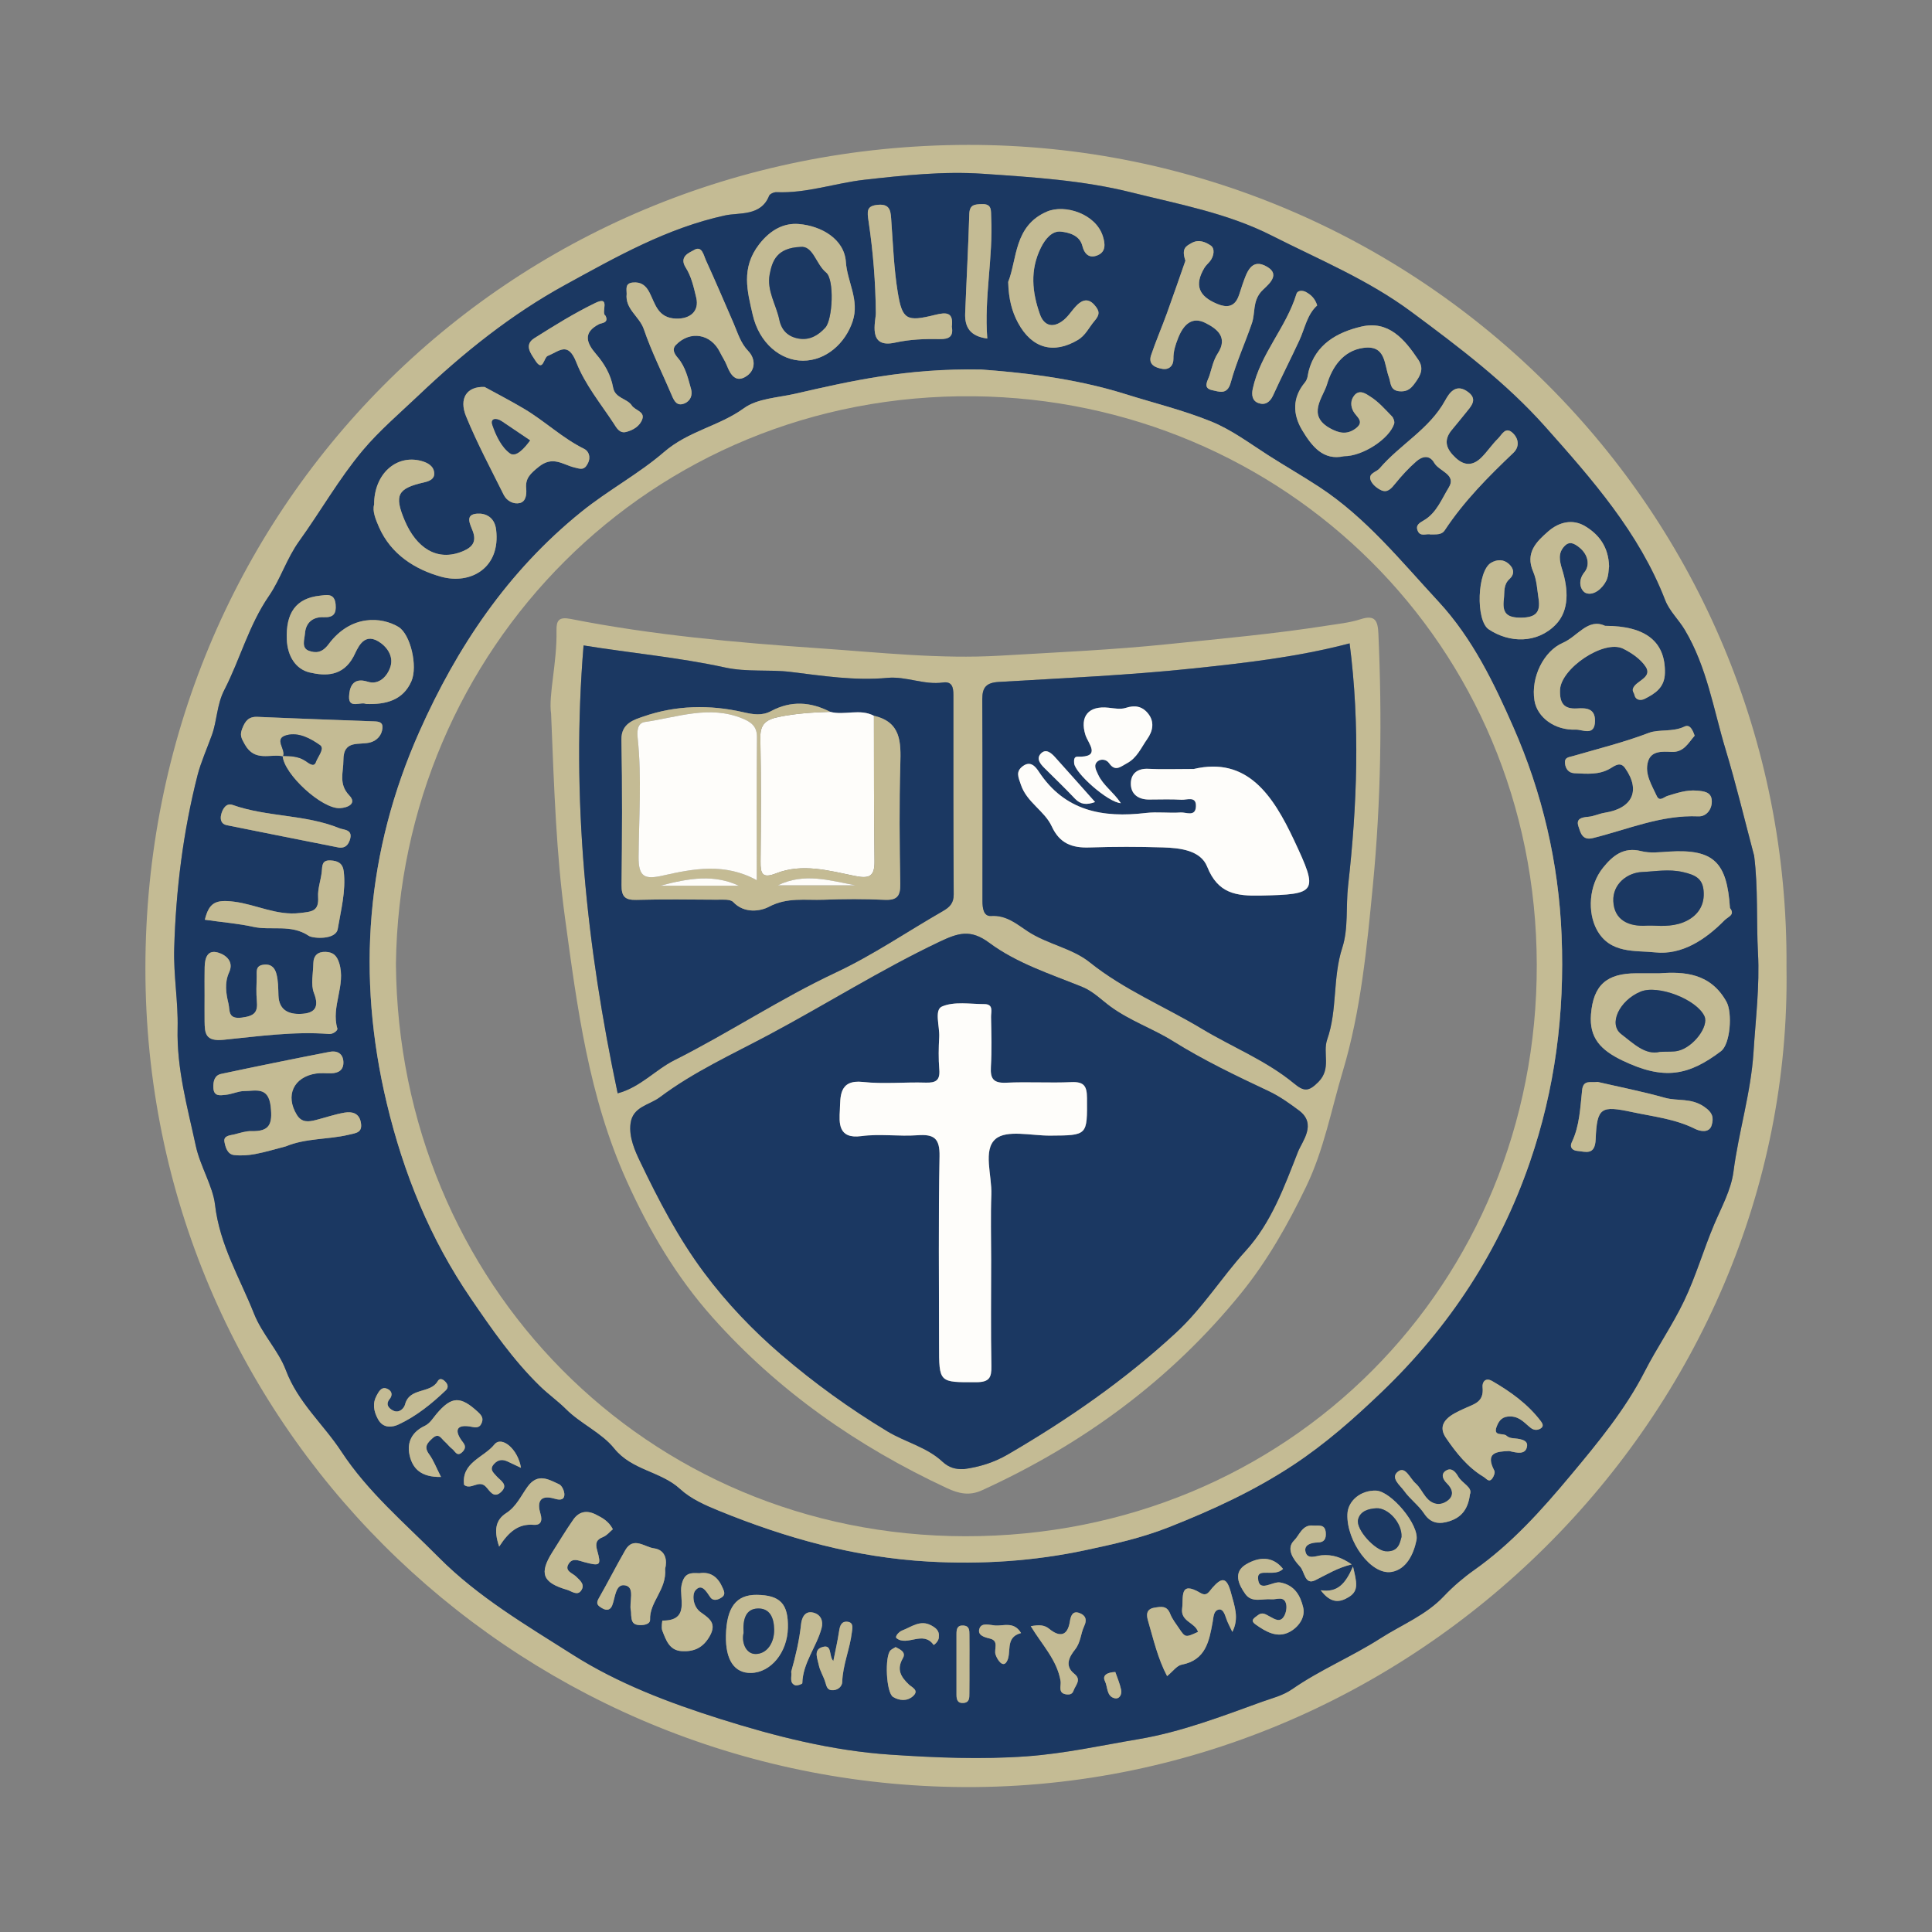 <?xml version="1.0" encoding="utf-8"?>
<!-- Generator: Adobe Illustrator 17.0.0, SVG Export Plug-In . SVG Version: 6.00 Build 0)  -->
<!DOCTYPE svg PUBLIC "-//W3C//DTD SVG 1.1//EN" "http://www.w3.org/Graphics/SVG/1.1/DTD/svg11.dtd">
<svg version="1.1" id="Layer_1" xmlns="http://www.w3.org/2000/svg" xmlns:xlink="http://www.w3.org/1999/xlink" x="0px" y="0px"
	 width="200px" height="200px" viewBox="0 0 200 200" enable-background="new 0 0 200 200" xml:space="preserve">

<rect x="0" y="0" width="200" height="200" fill="#808080" stroke="none"/>

<g>
	<path fill="#C4BB94" d="M184.937,100.115c0.726,45.994-38.456,85.72-86.209,84.871c-45.781-0.814-83.681-37.704-83.676-84.737
		c0.005-47.333,37.342-85.201,85.17-85.25C147.076,14.952,185.3,53.085,184.937,100.115z M181.588,88.588
		c-0.977-3.675-1.859-7.38-2.957-11.019c-1.256-4.163-1.92-8.509-4.22-12.368c-0.638-1.071-1.592-1.941-2.032-3.082
		c-2.699-6.985-7.564-12.497-12.417-17.951c-4.057-4.559-8.926-8.231-13.85-11.883c-4.514-3.348-9.564-5.414-14.461-7.9
		c-4.596-2.333-9.658-3.251-14.564-4.478c-4.973-1.243-10.175-1.569-15.323-1.92c-4.118-0.281-8.242,0.167-12.279,0.62
		c-3.011,0.338-5.974,1.417-9.104,1.284c-0.257-0.011-0.683,0.176-0.762,0.377c-0.842,2.14-3.113,1.715-4.546,2.027
		c-6.032,1.313-11.263,4.291-16.541,7.182c-5.604,3.069-10.547,7.037-15.19,11.448c-1.968,1.869-4.075,3.662-5.795,5.714
		c-2.444,2.916-4.345,6.281-6.577,9.382c-1.282,1.782-1.945,3.953-3.111,5.646c-2.109,3.063-2.992,6.565-4.638,9.758
		c-0.774,1.502-0.75,3.176-1.279,4.645c-0.491,1.364-1.159,2.874-1.489,4.168c-1.495,5.858-2.241,11.88-2.418,17.947
		c-0.08,2.759,0.419,5.518,0.353,8.24c-0.103,4.223,1.018,8.174,1.883,12.194c0.452,2.099,1.769,4.18,1.988,6.079
		c0.484,4.191,2.564,7.574,4.036,11.283c0.849,2.139,2.544,3.844,3.292,5.84c1.265,3.373,3.889,5.595,5.748,8.429
		c2.757,4.205,6.581,7.424,10.076,10.949c4.08,4.115,9.07,7.036,13.878,10.09c4.665,2.964,9.905,4.957,15.24,6.642
		c5.772,1.823,11.626,3.302,17.629,3.706c4.686,0.316,9.412,0.516,14.152,0.172c3.926-0.284,7.751-1.135,11.584-1.781
		c4.352-0.734,8.579-2.35,12.758-3.866c1.006-0.365,2.124-0.616,3.133-1.316c2.88-1.999,6.159-3.352,9.131-5.257
		c2.212-1.418,4.697-2.385,6.56-4.361c0.938-0.996,2.068-1.953,3.105-2.685c3.895-2.75,6.977-6.195,9.994-9.806
		c2.843-3.402,5.674-6.833,7.682-10.758c1.269-2.481,2.864-4.772,4.078-7.308c1.233-2.574,2.004-5.286,3.099-7.879
		c0.753-1.782,1.771-3.614,2.014-5.492c0.537-4.159,1.81-8.175,2.077-12.389c0.217-3.418,0.646-6.848,0.463-10.252
		C181.807,95.328,182.013,91.954,181.588,88.588z"/>
	<path fill="#1B3862" d="M181.588,88.588c0.425,3.366,0.219,6.74,0.398,10.075c0.184,3.404-0.246,6.834-0.463,10.252
		c-0.267,4.214-1.54,8.23-2.077,12.389c-0.243,1.878-1.261,3.709-2.014,5.492c-1.095,2.593-1.866,5.306-3.099,7.879
		c-1.215,2.536-2.81,4.827-4.078,7.308c-2.008,3.925-4.839,7.356-7.682,10.758c-3.017,3.611-6.099,7.056-9.994,9.806
		c-1.037,0.732-2.167,1.689-3.105,2.685c-1.862,1.976-4.348,2.943-6.56,4.361c-2.972,1.905-6.251,3.259-9.131,5.257
		c-1.009,0.7-2.127,0.951-3.133,1.316c-4.179,1.516-8.406,3.133-12.758,3.866c-3.833,0.646-7.658,1.497-11.584,1.781
		c-4.74,0.343-9.466,0.143-14.152-0.172c-6.003-0.404-11.857-1.883-17.629-3.706c-5.334-1.684-10.575-3.678-15.24-6.642
		c-4.808-3.055-9.798-5.975-13.878-10.09c-3.496-3.526-7.319-6.745-10.076-10.949c-1.858-2.834-4.482-5.056-5.748-8.429
		c-0.749-1.996-2.444-3.701-3.292-5.84c-1.472-3.709-3.552-7.092-4.036-11.283c-0.219-1.9-1.536-3.98-1.988-6.079
		c-0.866-4.019-1.987-7.971-1.883-12.194c0.066-2.722-0.433-5.481-0.353-8.24c0.176-6.068,0.923-12.09,2.418-17.947
		c0.33-1.294,0.998-2.803,1.489-4.168c0.529-1.469,0.505-3.144,1.279-4.645c1.646-3.193,2.529-6.694,4.638-9.758
		c1.166-1.693,1.829-3.865,3.111-5.646c2.232-3.102,4.133-6.467,6.577-9.382c1.72-2.052,3.827-3.845,5.795-5.714
		c4.643-4.411,9.586-8.379,15.19-11.448c5.278-2.891,10.509-5.869,16.541-7.182c1.433-0.312,3.704,0.113,4.546-2.027
		c0.079-0.201,0.506-0.388,0.762-0.377c3.13,0.133,6.092-0.946,9.104-1.284c4.036-0.453,8.161-0.901,12.279-0.62
		c5.148,0.352,10.349,0.677,15.323,1.92c4.906,1.227,9.968,2.144,14.564,4.478c4.897,2.486,9.948,4.552,14.461,7.9
		c4.924,3.652,9.793,7.325,13.85,11.883c4.853,5.454,9.718,10.966,12.417,17.951c0.441,1.14,1.394,2.011,2.032,3.082
		c2.3,3.858,2.963,8.205,4.22,12.368C179.729,81.208,180.611,84.912,181.588,88.588z M29.298,78.291l-0.035-0.035
		c0.13,1.895,4.079,5.515,5.939,5.404c0.813-0.048,1.762-0.476,0.963-1.31c-1.143-1.194-0.611-2.383-0.616-3.644
		c-0.008-2.207,1.682-1.52,2.829-1.865c0.63-0.189,1.141-0.698,1.213-1.455c0.061-0.642-0.384-0.693-0.856-0.711
		c-4.025-0.15-8.051-0.288-12.074-0.466c-0.929-0.041-1.283,0.436-1.585,1.216c-0.264,0.681-0.104,0.978,0.274,1.648
		C26.386,78.906,27.966,78.009,29.298,78.291z M101.576,38.252c-7.782-0.139-13.531,1.197-19.281,2.513
		c-1.796,0.411-3.89,0.483-5.28,1.492c-2.57,1.866-5.727,2.34-8.275,4.542c-2.606,2.252-5.787,3.946-8.577,6.203
		c-7.616,6.158-12.847,13.975-16.746,22.732c-5.518,12.395-6.538,25.263-3.372,38.493c1.733,7.244,4.476,14.003,8.685,20.163
		c2.188,3.202,4.374,6.374,7.188,9.112c0.857,0.833,1.842,1.528,2.692,2.376c1.512,1.509,3.67,2.432,4.983,4.062
		c1.839,2.283,4.815,2.349,6.83,4.206c1.098,1.012,2.594,1.672,4.009,2.249c6.971,2.841,14.12,4.837,21.723,5.26
		c5.486,0.305,10.895-0.049,16.199-1.179c2.881-0.614,5.785-1.252,8.643-2.38c4.514-1.782,8.831-3.772,12.855-6.424
		c3.332-2.195,6.291-4.804,9.195-7.59c7.025-6.742,12.154-14.585,15.307-23.725c2.624-7.604,3.628-15.399,3.303-23.514
		c-0.303-7.578-2.023-14.809-4.983-21.543c-1.992-4.53-4.227-9.206-7.774-13.033c-3.894-4.201-7.486-8.68-12.34-11.86
		c-1.744-1.143-3.565-2.183-5.312-3.303c-1.926-1.235-3.761-2.617-5.887-3.479c-2.873-1.164-5.895-1.898-8.842-2.823
		C111.017,39.073,105.424,38.54,101.576,38.252z M139.125,47.228c1.958,0.003,4.687-1.795,5.195-3.347
		c0.071-0.218-0.055-0.604-0.227-0.78c-0.725-0.745-1.43-1.556-2.3-2.085c-0.288-0.175-1.013-0.755-1.565-0.119
		c-0.452,0.521-0.415,1.151-0.136,1.674c0.323,0.606,1.245,1.062,0.215,1.808c-0.881,0.638-1.689,0.469-2.609-0.037
		c-2.463-1.352-0.722-3.212-0.324-4.562c0.504-1.709,1.629-3.479,3.766-3.768c2.345-0.317,2.13,1.688,2.649,3.068
		c0.195,0.52,0.082,1.36,1.118,1.426c0.918,0.058,1.266-0.417,1.702-1.04c0.518-0.738,0.767-1.395,0.207-2.234
		c-1.419-2.125-3.081-4.09-5.908-3.42c-2.463,0.583-4.717,1.808-5.44,4.62c-0.105,0.407-0.069,0.779-0.407,1.188
		c-1.263,1.53-1.265,3.239-0.261,4.912C135.813,46.22,136.993,47.708,139.125,47.228z M179.085,93.993
		c-0.311-4.688-1.631-6.123-6.281-5.837c-0.966,0.06-1.988,0.189-2.899-0.045c-1.845-0.475-2.98,0.501-3.961,1.718
		c-1.494,1.853-1.604,4.632-0.645,6.41c1.365,2.533,4.016,2.13,6.042,2.35c2.755,0.299,5.197-1.303,7.187-3.326
		C178.903,94.88,179.643,94.718,179.085,93.993z M171.793,100.756c-1.051,0-1.722,0-2.394,0c-3.084,0-4.455,1.227-4.701,4.238
		c-0.2,2.461,1.023,3.715,3.244,4.784c4.32,2.081,6.858,1.575,10.209-0.956c0.983-0.742,1.199-3.992,0.574-5.118
		C177.07,100.716,174.319,100.572,171.793,100.756z M83.127,37.339c2.382-0.002,4.387-1.804,5.141-4.084
		c0.729-2.203-0.564-4.079-0.701-6.134c-0.159-2.384-2.553-3.743-4.882-3.933c-1.49-0.121-2.903,0.557-4.097,2.102
		c-1.907,2.466-1.219,4.873-0.672,7.274C78.59,35.535,80.816,37.341,83.127,37.339z M64.874,30.417
		c-0.185,1.582,1.323,2.338,1.773,3.659c0.801,2.351,1.936,4.588,2.908,6.883c0.254,0.599,0.547,1.108,1.288,0.81
		c0.653-0.262,0.866-0.89,0.695-1.495c-0.316-1.12-0.57-2.292-1.359-3.213c-0.37-0.433-0.653-0.901-0.198-1.367
		c1.478-1.511,3.617-1.13,4.547,0.767c0.227,0.464,0.527,0.898,0.714,1.376c0.389,0.998,0.956,1.855,2.077,1.074
		c0.933-0.649,0.869-1.81,0.154-2.554c-0.825-0.859-1.103-1.903-1.54-2.91c-0.942-2.172-1.871-4.35-2.856-6.502
		c-0.243-0.531-0.41-1.579-1.256-1.048c-0.356,0.223-1.601,0.615-0.827,1.821c0.574,0.894,0.824,2.028,1.078,3.089
		c0.345,1.44-0.672,2.226-2.096,2.176c-1.868-0.065-2.135-1.498-2.726-2.671c-0.388-0.771-0.891-1.147-1.748-1.064
		C64.697,29.325,64.867,29.913,64.874,30.417z M21.179,103.025c0,0.898-0.008,1.797,0.002,2.695
		c0.014,1.289,0.094,2.106,1.968,1.919c3.618-0.362,7.253-0.886,10.916-0.602c0.435,0.034,0.916-0.369,0.858-0.563
		c-0.677-2.287,0.916-4.489,0.187-6.79c-0.255-0.805-0.66-1.116-1.396-1.145c-0.812-0.032-1.266,0.379-1.277,1.204
		c-0.014,1.024-0.285,2.159,0.062,3.049c0.605,1.551,0.021,2.104-1.342,2.165c-1.259,0.057-2.282-0.374-2.332-1.915
		c-0.024-0.739-0.019-1.501-0.204-2.206c-0.14-0.534-0.445-1.041-1.251-0.978c-0.957,0.075-0.779,0.72-0.795,1.276
		c-0.025,0.823-0.063,1.653,0.014,2.469c0.113,1.191-0.237,1.563-1.542,1.738c-1.489,0.199-1.233-0.761-1.393-1.429
		c-0.257-1.076-0.436-2.161,0.071-3.273c0.501-1.098-0.332-1.789-1.158-2.03c-1.115-0.324-1.356,0.603-1.379,1.497
		C21.163,101.078,21.182,102.052,21.179,103.025z M122.714,26.987c-0.536,1.528-1.208,3.491-1.915,5.44
		c-0.527,1.454-1.145,2.876-1.638,4.34c-0.331,0.981,0.448,1.3,1.171,1.421c0.699,0.117,1.153-0.35,1.14-1.042
		c-0.014-0.767,0.206-1.433,0.479-2.131c0.53-1.355,1.407-2.308,2.838-1.582c1.116,0.566,2.393,1.437,1.268,3.159
		c-0.425,0.65-0.607,1.47-0.837,2.232c-0.169,0.56-0.79,1.362,0.291,1.573c0.657,0.128,1.532,0.542,1.894-0.794
		c0.569-2.095,1.49-4.092,2.193-6.153c0.359-1.054,0.06-2.21,0.951-3.253c0.454-0.531,2.17-1.653,0.64-2.568
		c-1.682-1.005-2.141,0.627-2.58,1.858c-0.148,0.415-0.257,0.844-0.422,1.251c-0.424,1.046-1.204,1.117-2.132,0.742
		c-2-0.81-2.435-1.985-1.371-3.759c0.151-0.252,0.39-0.449,0.576-0.682c0.42-0.527,0.52-1.318,0.083-1.615
		c-0.504-0.342-1.234-0.7-2.005-0.258C122.791,25.48,122.275,25.701,122.714,26.987z M166.571,58.631
		c-0.061-2.036-1.057-3.297-2.459-4.15c-1.312-0.798-2.727-0.442-3.83,0.519c-1.228,1.07-2.419,2.219-1.564,4.188
		c0.37,0.852,0.41,1.853,0.555,2.793c0.211,1.374-0.265,1.941-1.792,1.958c-1.531,0.017-1.977-0.506-1.803-1.915
		c0.09-0.729-0.071-1.486,0.577-2.076c0.543-0.495,0.489-1.065-0.037-1.552c-0.566-0.524-1.234-0.497-1.854-0.143
		c-1.45,0.828-1.622,5.981-0.25,6.896c2.145,1.43,4.986,1.477,6.905-0.461c1.488-1.502,1.313-3.752,0.702-5.715
		c-0.295-0.948-0.446-1.732,0.243-2.449c0.493-0.513,0.967-0.307,1.532,0.149c0.948,0.765,1.093,1.863,0.531,2.552
		c-0.808,0.989-0.337,2.003,0.179,2.179c0.785,0.268,1.665-0.467,2.075-1.287C166.534,59.611,166.513,58.965,166.571,58.631z
		 M29.602,118.667c2.064-0.856,4.333-0.69,6.469-1.192c0.816-0.192,1.477-0.217,1.285-1.282c-0.178-0.984-0.926-1.144-1.694-1.013
		c-1.001,0.171-1.973,0.511-2.961,0.763c-0.747,0.191-1.462,0.289-1.965-0.526c-1.23-1.989-0.356-3.926,1.975-4.284
		c0.512-0.079,1.045-0.017,1.569-0.027c0.787-0.015,1.312-0.356,1.268-1.203c-0.046-0.88-0.69-1.161-1.418-1.02
		c-3.749,0.728-7.492,1.491-11.228,2.285c-0.685,0.146-0.835,0.745-0.814,1.413c0.03,0.972,0.735,0.806,1.282,0.753
		c0.649-0.063,1.284-0.388,1.926-0.39c1.171-0.003,2.498-0.499,2.73,1.616c0.199,1.813-0.12,2.582-1.99,2.531
		c-0.58-0.016-1.172,0.188-1.747,0.334c-0.457,0.116-1.18,0.114-1.051,0.786c0.1,0.523,0.292,1.274,0.983,1.356
		c0.723,0.086,1.486,0.032,2.205-0.103C27.496,119.265,28.544,118.94,29.602,118.667z M175.43,76.16
		c-0.196-0.565-0.477-1.224-1.054-0.945c-1.217,0.588-2.652,0.256-3.679,0.648c-2.575,0.983-5.224,1.635-7.848,2.4
		c-0.455,0.133-0.902,0.123-0.842,0.755c0.057,0.596,0.401,1.002,0.982,1.027c1.253,0.055,2.535,0.197,3.694-0.489
		c0.514-0.304,1.056-0.739,1.547-0.041c1.631,2.317,0.769,4.167-2.107,4.62c-0.572,0.09-1.119,0.368-1.69,0.417
		c-0.676,0.059-1.307,0.179-1.034,0.991c0.206,0.613,0.376,1.493,1.483,1.219c3.612-0.893,7.084-2.422,10.936-2.253
		c0.856,0.038,1.471-0.793,1.378-1.71c-0.083-0.814-0.804-0.891-1.529-0.953c-1.082-0.093-2.053,0.244-3.045,0.546
		c-0.381,0.116-0.827,0.64-1.119,0.003c-0.517-1.129-1.277-2.292-0.9-3.564c0.334-1.123,1.477-1.037,2.433-0.993
		C174.309,77.896,174.773,76.906,175.43,76.16z M148.111,55.326c0.55-0.024,1.11,0.085,1.46-0.445
		c1.985-3.007,4.501-5.538,7.097-8.006c0.602-0.572,0.591-1.38-0.012-1.997c-0.797-0.816-1.17,0.119-1.582,0.522
		c-0.61,0.596-1.088,1.326-1.689,1.933c-0.853,0.86-1.742,0.95-2.699,0.057c-0.932-0.87-1.311-1.751-0.419-2.852
		c0.46-0.568,0.937-1.121,1.388-1.695c0.589-0.75,1.477-1.532,0.165-2.372c-1.149-0.736-1.794,0.212-2.214,0.978
		c-1.627,2.972-4.667,4.555-6.787,7.037c-0.343,0.402-1.201,0.49-0.928,1.223c0.161,0.434,0.66,0.846,1.106,1.045
		c0.65,0.289,1.046-0.206,1.452-0.706c0.661-0.814,1.38-1.598,2.17-2.287c0.588-0.513,1.35-0.728,1.856,0.158
		c0.5,0.876,2.34,1.192,1.5,2.551c-0.723,1.169-1.251,2.59-2.509,3.353c-0.494,0.299-0.961,0.51-0.699,1.136
		C147.035,55.601,147.68,55.211,148.111,55.326z M37.894,72.876c2.079,0.076,3.839-0.4,4.692-2.351
		c0.682-1.56-0.094-4.883-1.345-5.632c-1.719-1.028-4.893-1.332-7.228,1.799c-0.67,0.899-1.33,0.934-2.04,0.677
		c-0.806-0.291-0.447-1.188-0.403-1.791c0.083-1.123,0.813-1.737,1.947-1.686c1.006,0.046,1.313-0.358,1.226-1.331
		c-0.107-1.205-0.965-0.968-1.645-0.893c-2.469,0.271-3.528,1.798-3.407,4.555c0.074,1.696,0.918,3.055,2.372,3.393
		c1.619,0.376,3.427,0.418,4.53-1.642c0.386-0.72,0.961-2.526,2.551-1.592c0.877,0.516,1.619,1.517,1.279,2.618
		c-0.312,1.01-1.198,1.94-2.355,1.57c-1.624-0.52-1.896,0.689-1.932,1.531C36.079,73.433,37.364,72.601,37.894,72.876z
		 M50.164,40.058c-1.851-0.079-2.676,1.189-1.915,3.046c1.139,2.778,2.561,5.442,3.902,8.134c0.316,0.634,1.03,0.982,1.65,0.838
		c0.628-0.146,0.73-0.859,0.669-1.502c-0.101-1.068,0.429-1.544,1.297-2.248c1.452-1.177,2.486-0.232,3.667,0.058
		c0.632,0.155,1.045,0.348,1.426-0.431c0.344-0.702,0.036-1.278-0.38-1.483c-2.258-1.112-4.07-2.87-6.207-4.141
		C52.847,41.481,51.367,40.719,50.164,40.058z M104.368,29.183c0.042,1.784,0.396,3.083,1.021,4.24
		c1.442,2.668,3.698,3.252,6.188,1.77c0.808-0.481,1.159-1.31,1.727-1.973c0.56-0.655,0.551-1.024-0.024-1.669
		c-0.77-0.865-1.474-0.301-1.885,0.132c-0.494,0.519-0.856,1.165-1.48,1.594c-1.094,0.753-1.894,0.293-2.258-0.732
		c-0.813-2.284-1.052-4.588,0.095-6.904c0.472-0.952,1.176-1.766,2.083-1.664c0.785,0.088,1.927,0.358,2.208,1.47
		c0.228,0.901,0.756,1.338,1.606,0.967c0.863-0.376,0.751-1.211,0.523-1.945c-0.728-2.352-3.954-3.355-5.793-2.565
		C104.955,23.376,105.308,26.823,104.368,29.183z M166.153,64.786c-1.774-0.836-2.832,1.099-4.381,1.768
		c-1.932,0.834-3.322,3.524-2.924,5.973c0.281,1.731,2.095,3.093,4.27,3.006c0.688-0.028,1.978,0.735,1.996-0.902
		c0.014-1.311-0.917-1.351-1.866-1.292c-1.395,0.086-1.801-0.6-1.754-1.918c0.079-2.223,4.549-5.251,6.537-4.265
		c0.877,0.435,1.798,1.065,2.324,1.856c0.678,1.019-0.699,1.406-1.158,2.004c-0.36,0.467-0.064,0.625-0.004,0.903
		c0.135,0.629,0.715,0.604,1.058,0.431c1.09-0.55,2.069-1.169,2.1-2.674C172.418,66.489,170.439,64.786,166.153,64.786z
		 M38.728,52.236c-0.19,0.664,0.142,1.502,0.503,2.326c1.24,2.832,3.745,4.394,6.425,5.139c3.058,0.851,6.19-0.908,5.701-4.877
		c-0.164-1.334-1.141-1.709-1.967-1.651c-1.322,0.094-0.698,1.121-0.439,1.836c0.38,1.049-0.023,1.624-1.009,2.043
		c-2.734,1.162-4.875-0.407-6.042-3.156c-1.135-2.674-0.722-3.342,2.013-3.963c0.564-0.128,1.07-0.357,1.039-0.944
		c-0.041-0.763-0.702-1.102-1.357-1.276C41.026,47.028,38.716,49.06,38.728,52.236z M156.228,150.209
		c0.773,0.182,1.744,0.442,1.858-0.531c0.079-0.673-0.882-0.739-1.531-0.802c-0.21-0.02-0.454-0.112-0.603-0.254
		c-0.337-0.321-1.438,0.137-1.006-0.969c0.26-0.666,0.621-1.056,1.463-1.021c0.96,0.039,1.434,0.71,2.073,1.197
		c0.321,0.244,0.721,0.25,1.044,0.02c0.321-0.229,0.138-0.523-0.042-0.759c-1.347-1.764-3.111-3.022-5.006-4.121
		c-0.743-0.431-1.05,0.153-1.002,0.622c0.163,1.61-0.884,1.738-2.025,2.282c-0.948,0.452-2.927,1.272-1.759,2.983
		c1.039,1.522,2.237,3.042,3.9,4.035c0.29,0.173,0.548,0.628,0.896,0.149c0.154-0.211,0.304-0.607,0.209-0.79
		C153.71,150.363,154.921,150.259,156.228,150.209z M98.531,33.823c0.19-1.498-0.528-1.528-1.741-1.226
		c-2.943,0.733-3.394,0.506-3.859-2.357c-0.39-2.398-0.481-4.848-0.658-7.278c-0.068-0.934-0.01-1.882-1.37-1.763
		c-1.235,0.108-1.146,0.655-0.978,1.786c0.461,3.105,0.711,6.244,0.741,9.409c0.008,0.838-0.905,3.712,1.975,3.076
		c1.562-0.345,3.096-0.398,4.652-0.369C98.25,35.12,98.718,34.832,98.531,33.823z M62.679,32.677
		c-0.512-0.295,0.599-2.115-1.049-1.317c-2.182,1.057-4.257,2.35-6.312,3.646c-1.103,0.696-0.358,1.603,0.088,2.301
		c0.819,1.282,0.876-0.296,1.288-0.461c1.202-0.482,2.102-1.553,2.974,0.682c0.88,2.256,2.497,4.232,3.852,6.291
		c0.277,0.42,0.589,1.077,1.293,0.898c0.739-0.188,1.44-0.617,1.681-1.337c0.263-0.789-0.758-0.893-1.101-1.417
		c-0.464-0.711-1.724-0.726-1.925-1.844c-0.24-1.334-0.888-2.452-1.771-3.475c-0.959-1.111-1.417-2.211,0.34-3.101
		C62.257,33.433,63.067,33.448,62.679,32.677z M127.572,168.935c0.732-1.444,0.22-2.681-0.137-4.036
		c-0.44-1.67-0.949-1.643-1.934-0.526c-0.34,0.385-0.559,0.927-1.23,0.529c-2.216-1.314-1.74,0.43-1.896,1.613
		c-0.18,1.359,1.357,1.441,1.643,2.418c-1.301,0.597-1.309,0.602-1.962-0.363c-0.33-0.488-0.707-0.968-0.918-1.508
		c-0.34-0.869-0.924-0.749-1.633-0.634c-0.943,0.152-0.799,0.878-0.657,1.364c0.559,1.916,1.003,3.887,1.97,5.72
		c0.596-0.484,1.008-1.091,1.518-1.187c2.5-0.474,2.84-2.458,3.197-4.405c0.099-0.538,0.086-1.169,0.622-1.296
		c0.434-0.103,0.63,0.458,0.774,0.894C127.084,167.988,127.337,168.428,127.572,168.935z M165.386,112
		c-0.715,0.104-1.483-0.266-1.605,0.847c-0.199,1.819-0.251,3.681-1.061,5.38c-0.289,0.607,0.142,0.875,0.537,0.912
		c0.885,0.083,1.857,0.507,1.926-1.205c0.134-3.311,0.547-3.502,3.793-2.809c2.202,0.47,4.454,0.706,6.522,1.747
		c0.432,0.218,1.461,0.488,1.703-0.424c0.185-0.699,0.16-1.241-0.811-1.896c-1.363-0.92-2.732-0.541-4.049-0.912
		C170.016,112.987,167.638,112.521,165.386,112z M21.206,95.211c1.794,0.263,3.454,0.388,4.989,0.73
		c1.888,0.421,3.923-0.306,5.769,0.935c0.419,0.281,2.807,0.45,3.001-0.714c0.322-1.939,0.861-3.924,0.62-5.95
		c-0.1-0.837-0.593-1.102-1.367-1.141c-0.915-0.046-0.846,0.549-0.908,1.164c-0.089,0.879-0.434,1.759-0.378,2.62
		c0.098,1.51-0.677,1.515-1.873,1.659c-2.42,0.292-4.543-0.886-6.842-1.173C22.325,93.106,21.645,93.43,21.206,95.211z
		 M68.856,162.4c0.21-0.787,0.11-1.954-1.177-2.121c-0.931-0.121-2.116-1.255-2.949,0.192c-0.948,1.648-1.807,3.346-2.751,4.996
		c-0.317,0.555-0.106,0.745,0.353,1.015c0.516,0.304,0.87,0.158,1.049-0.302c0.323-0.831,0.324-2.306,1.386-2.051
		c0.992,0.238,0.339,1.715,0.541,2.622c0.032,0.143,0.015,0.297,0.028,0.446c0.039,0.45,0.067,0.92,0.65,1.011
		c0.55,0.085,1.328-0.035,1.309-0.533C67.224,165.806,69.032,164.585,68.856,162.4z M78.349,165.099
		c-2.137-0.026-3.137,1.29-3.2,4.214c-0.055,2.528,0.878,3.911,2.61,3.869c2.052-0.05,3.744-2.122,3.803-4.657
		C81.619,166.035,80.77,165.129,78.349,165.099z M63.443,158.304c-0.444-0.843-1.085-1.176-1.746-1.514
		c-0.951-0.487-1.76-0.329-2.355,0.525c-0.757,1.086-1.44,2.223-2.149,3.341c-1.4,2.208-1.05,3.179,1.522,3.923
		c0.429,0.124,1.038,0.646,1.435,0.088c0.446-0.628-0.081-1.045-0.539-1.486c-0.356-0.342-1.224-0.564-0.731-1.317
		c0.407-0.622,0.999-0.317,1.603-0.156c1.678,0.447,1.772,0.351,1.332-1.23c-0.197-0.708-0.099-1.09,0.618-1.372
		C62.829,158.951,63.133,158.56,63.443,158.304z M102.203,35.045c-0.332-4.277,0.613-8.392,0.403-12.567
		c-0.034-0.669,0.109-1.388-0.965-1.35c-0.736,0.026-1.272,0.043-1.301,1.034c-0.102,3.427-0.292,6.851-0.426,10.277
		C99.858,33.858,100.42,34.815,102.203,35.045z M142.453,154.31c-1.578-0.058-2.919,1.042-2.971,2.438
		c-0.103,2.802,2.458,6.347,4.579,5.976c1.53-0.267,2.27-1.828,2.569-3.273C146.962,157.853,143.992,154.366,142.453,154.31z
		 M72.394,162.859c-0.936-0.047-1.578-0.055-1.845,1.268c-0.259,1.283,0.909,3.67-1.978,3.633c-0.007,0-0.136,0.727-0.012,1.037
		c0.379,0.955,0.713,2.044,1.996,2.126c1.253,0.08,2.206-0.313,2.906-1.534c0.787-1.373-0.069-1.872-0.933-2.498
		c-0.823-0.596-0.885-1.836-0.551-2.241c0.646-0.783,1.129,0.079,1.553,0.695c0.295,0.429,0.806,0.279,1.2,0.003
		c0.407-0.285,0.223-0.641,0.073-0.984C74.344,163.307,73.621,162.672,72.394,162.859z M35.089,87.74
		c0.356,0.031,0.852,0.013,1.117-0.762c0.389-1.137-0.604-1.05-1.071-1.241c-3.542-1.445-7.476-1.142-11.074-2.417
		c-0.646-0.229-1.049,0.441-1.179,1.062c-0.098,0.469,0.035,0.926,0.576,1.036C27.248,86.187,31.042,86.935,35.089,87.74z
		 M136.355,31.619c-0.214-0.713-0.652-1.114-1.172-1.393c-0.326-0.175-0.856-0.194-0.977,0.201c-1.058,3.477-3.737,6.201-4.52,9.804
		c-0.147,0.675-0.045,1.266,0.581,1.494c0.678,0.247,1.195-0.07,1.524-0.796c0.868-1.913,1.83-3.782,2.713-5.688
		C135.085,33.991,135.298,32.567,136.355,31.619z M45.654,152.894c-0.489-0.955-0.768-1.72-1.231-2.35
		c-0.568-0.773-0.19-1.165,0.357-1.664c0.645-0.587,0.888,0.03,1.236,0.332c0.281,0.244,0.502,0.563,0.798,0.783
		c0.294,0.218,0.493,0.856,1.042,0.322c0.316-0.307,0.375-0.617,0.097-0.972c-1.062-1.353-0.648-1.96,0.953-1.626
		c0.625,0.131,0.833-0.085,0.978-0.475c0.152-0.412,0.004-0.702-0.408-1.079c-1.791-1.642-2.709-1.68-4.308,0.226
		c-0.38,0.453-0.65,0.953-1.22,1.225c-1.271,0.607-1.855,1.656-1.549,3.023C42.719,152.069,43.621,152.931,45.654,152.894z
		 M132.822,162.413c-1.13-1.416-2.575-1.206-3.808-0.486c-1.387,0.81-0.814,2.085-0.097,3.086c0.679,0.947,1.776,0.458,2.707,0.545
		c0.526,0.049,1.29-0.378,1.509,0.461c0.101,0.384,0.009,0.91-0.19,1.262c-0.422,0.751-0.986,0.326-1.515,0.05
		c-0.376-0.196-0.745-0.496-1.212-0.126c-0.354,0.28-0.86,0.518-0.236,0.959c1.051,0.744,2.232,1.445,3.503,0.78
		c0.921-0.482,1.675-1.492,1.42-2.557c-0.28-1.166-0.852-2.289-2.368-2.57c-0.802-0.149-2.26,1.125-2.303-0.476
		C130.203,162.274,131.942,163.295,132.822,162.413z M152.167,154.701c0.315-0.734-0.802-1.127-1.222-1.866
		c-0.281-0.494-0.693-0.935-1.238-0.608c-0.588,0.353-0.346,0.909,0.062,1.311c0.653,0.643,0.794,1.348-0.001,1.874
		c-0.771,0.51-1.574,0.296-2.164-0.449c-0.369-0.466-0.636-1.037-1.073-1.418c-0.56-0.489-1.026-1.764-1.766-1.241
		c-0.917,0.649,0.179,1.451,0.601,2.044c0.6,0.843,1.497,1.479,2.063,2.339c0.709,1.079,1.646,1.104,2.63,0.782
		C151.152,157.113,151.96,156.378,152.167,154.701z M106.704,168.34c1.167,1.933,2.717,3.488,3.088,5.673
		c0.086,0.508-0.324,1.285,0.63,1.392c0.284,0.032,0.582-0.013,0.706-0.375c0.199-0.581,0.874-1.134,0.087-1.758
		c-1.095-0.867-0.444-1.85,0.078-2.516c0.598-0.763,0.575-1.64,0.936-2.403c0.371-0.784,0.061-1.181-0.516-1.385
		c-0.672-0.238-0.87,0.311-0.957,0.877c-0.236,1.535-1.062,1.651-2.128,0.781C108.085,168.184,107.563,168.199,106.704,168.34z
		 M51.673,160.103c0.995-1.538,2.003-2.384,3.574-2.255c0.661,0.054,0.955-0.321,0.697-1.16c-0.326-1.06-0.156-2.007,1.413-1.558
		c0.385,0.11,1.002,0.272,1.064-0.351c0.037-0.367-0.235-0.986-0.538-1.126c-1.097-0.506-2.22-1.211-3.282,0.266
		c-0.672,0.934-1.151,2.041-2.197,2.714C51.337,157.321,51.077,158.354,51.673,160.103z M139.927,161.946
		c-1.072-0.736-1.998-1.044-3.125-0.942c-0.541,0.049-1.507,0.513-1.67-0.43c-0.118-0.682,0.645-0.886,1.277-0.896
		c0.695-0.01,0.88-0.394,0.835-1.016c-0.069-0.947-0.796-0.686-1.335-0.739c-1.094-0.108-1.397,1.011-1.938,1.54
		c-0.859,0.841-0.112,1.945,0.609,2.711c0.492,0.522,0.48,1.956,1.582,1.409C137.343,162.997,138.469,162.293,139.927,161.946z
		 M40.402,144.743c0.314-0.495,0.026-0.871-0.421-1.016c-0.518-0.168-0.787,0.373-0.97,0.696c-0.466,0.824-0.35,1.632,0.124,2.5
		c0.565,1.036,1.58,0.792,2.121,0.539c1.831-0.854,3.419-2.132,4.888-3.534c0.261-0.249,0.244-0.538,0.047-0.791
		c-0.234-0.3-0.632-0.583-0.88-0.154c-0.764,1.323-2.926,0.614-3.383,2.415c-0.093,0.366-0.601,0.948-1.235,0.62
		C40.184,145.755,39.87,145.344,40.402,144.743z M53.932,151.948c-0.313-1.95-2.004-3.346-2.752-2.416
		c-1.087,1.353-3.434,1.852-3.139,4.178c0.713,0.584,1.507-0.567,2.243,0.183c0.415,0.422,0.82,1.294,1.6,0.544
		c0.775-0.746-0.07-1.153-0.474-1.613c-0.345-0.393-0.791-0.722-0.249-1.294c0.424-0.448,0.88-0.478,1.402-0.228
		C52.994,151.508,53.427,151.71,53.932,151.948z M86.267,171.946c-0.509-0.505-0.05-1.874-1.259-1.398
		c-0.79,0.311-0.369,1.187-0.256,1.781c0.122,0.639,0.516,1.222,0.696,1.857c0.134,0.471,0.23,0.835,0.837,0.781
		c0.547-0.048,0.89-0.453,0.902-0.841c0.051-1.782,0.795-3.416,0.998-5.155c0.044-0.375,0.214-0.992-0.417-1.081
		c-0.669-0.094-0.822,0.406-0.908,0.985C86.709,169.881,86.478,170.874,86.267,171.946z M81.907,173.057
		c0.096,0.494-0.236,1.118,0.387,1.395c0.197,0.087,0.759-0.118,0.761-0.199c0.055-2.132,1.487-3.773,2-5.727
		c0.179-0.682-0.05-1.38-0.857-1.586c-0.962-0.245-1.217,0.685-1.269,1.183C82.749,169.813,82.358,171.444,81.907,173.057z
		 M100.358,172.374c0-1.048,0.008-2.096-0.004-3.144c-0.005-0.442,0.011-0.922-0.634-0.958c-0.656-0.036-0.702,0.416-0.704,0.883
		c-0.006,2.096-0.003,4.191,0,6.287c0.001,0.489,0.106,0.908,0.736,0.847c0.636-0.062,0.59-0.563,0.597-0.996
		C100.364,174.321,100.353,173.347,100.358,172.374z M92.715,170.506c-0.164,0.101-0.363,0.188-0.517,0.327
		c-0.628,0.564-0.482,4.395,0.259,4.84c0.638,0.384,1.445,0.464,2.059-0.091c0.668-0.604-0.12-0.907-0.422-1.193
		c-0.832-0.788-1.308-1.559-0.635-2.722C93.816,171.052,93.239,170.767,92.715,170.506z M105.7,169.053
		c-0.74-1.235-1.802-0.719-2.673-0.783c-0.544-0.04-1.376-0.326-1.615,0.271c-0.284,0.71,0.426,0.933,1.043,1.077
		c1.009,0.236,0.418,1.099,0.605,1.66c0.191,0.572,0.733,1.338,1.115,0.795C104.811,171.168,103.936,169.505,105.7,169.053z
		 M97.187,169.454c0.085-0.626-0.305-0.933-0.784-1.192c-1.142-0.618-2.05,0.161-3.014,0.526c-0.322,0.122-0.796,0.63-0.569,0.805
		c1.11,0.859,2.741-0.836,3.826,0.683C96.676,170.32,97.213,169.887,97.187,169.454z M136.722,164.624
		c1.052,1.393,1.969,1.284,2.924,0.689c1.044-0.651,0.797-1.513,0.415-3.149C139.268,163.99,138.443,164.881,136.722,164.624z
		 M115.456,173.086c-0.832,0.031-1.373,0.339-1.075,0.941c0.298,0.603,0.157,1.555,0.982,1.769c0.534,0.138,0.794-0.409,0.697-0.868
		C115.917,174.246,115.629,173.593,115.456,173.086z"/>
	<path fill="#C4BB94" d="M101.576,38.252c3.848,0.289,9.441,0.821,14.942,2.549c2.947,0.926,5.968,1.66,8.842,2.823
		c2.127,0.861,3.961,2.244,5.887,3.479c1.746,1.12,3.568,2.161,5.312,3.303c4.854,3.181,8.446,7.659,12.34,11.86
		c3.548,3.827,5.783,8.503,7.774,13.033c2.96,6.733,4.68,13.964,4.983,21.543c0.325,8.115-0.679,15.91-3.303,23.514
		c-3.154,9.14-8.282,16.983-15.307,23.725c-2.904,2.786-5.863,5.395-9.195,7.59c-4.024,2.652-8.342,4.642-12.855,6.424
		c-2.858,1.128-5.762,1.766-8.643,2.38c-5.305,1.13-10.713,1.484-16.199,1.179c-7.603-0.422-14.753-2.419-21.723-5.26
		c-1.415-0.577-2.91-1.237-4.009-2.249c-2.014-1.857-4.991-1.923-6.83-4.206c-1.313-1.631-3.472-2.553-4.983-4.062
		c-0.85-0.848-1.835-1.543-2.692-2.376c-2.814-2.738-4.999-5.909-7.188-9.112c-4.209-6.16-6.951-12.919-8.685-20.163
		c-3.165-13.23-2.145-26.098,3.372-38.493c3.898-8.757,9.13-16.574,16.746-22.732c2.79-2.256,5.972-3.951,8.577-6.203
		c2.548-2.201,5.705-2.676,8.275-4.542c1.39-1.009,3.484-1.081,5.28-1.492C88.045,39.449,93.794,38.112,101.576,38.252z
		 M40.986,99.804c0.279,32.984,25.868,59.192,58.937,59.227c33.442,0.035,59.23-26.085,59.163-59.17
		c-0.067-33.247-26.294-58.477-58.234-58.839C67.226,40.641,41.394,67.345,40.986,99.804z"/>
	<path fill="#C4BB94" d="M139.125,47.228c-2.132,0.48-3.312-1.008-4.325-2.696c-1.004-1.673-1.002-3.382,0.261-4.912
		c0.337-0.409,0.302-0.781,0.407-1.188c0.722-2.813,2.977-4.037,5.44-4.62c2.827-0.669,4.488,1.295,5.908,3.42
		c0.56,0.839,0.31,1.495-0.207,2.234c-0.436,0.623-0.784,1.098-1.702,1.04c-1.036-0.066-0.923-0.906-1.118-1.426
		c-0.519-1.38-0.303-3.385-2.649-3.068c-2.137,0.289-3.262,2.06-3.766,3.768c-0.398,1.349-2.139,3.209,0.324,4.562
		c0.921,0.505,1.729,0.674,2.609,0.037c1.03-0.746,0.108-1.202-0.215-1.808c-0.279-0.523-0.316-1.153,0.136-1.674
		c0.552-0.636,1.277-0.057,1.565,0.119c0.87,0.529,1.575,1.341,2.3,2.085c0.171,0.176,0.298,0.562,0.227,0.78
		C143.812,45.433,141.082,47.231,139.125,47.228z"/>
	<path fill="#C4BB94" d="M179.085,93.993c0.559,0.724-0.182,0.887-0.558,1.269c-1.99,2.023-4.432,3.625-7.187,3.326
		c-2.027-0.22-4.677,0.183-6.042-2.35c-0.958-1.778-0.848-4.557,0.645-6.41c0.981-1.217,2.116-2.193,3.961-1.718
		c0.911,0.235,1.933,0.105,2.899,0.045C177.454,87.87,178.774,89.305,179.085,93.993z M171.09,95.821
		c1.101,0.049,2.378,0.085,3.534-0.508c1.235-0.633,1.857-1.705,1.733-3.096c-0.114-1.268-0.829-1.639-2.143-1.941
		c-1.47-0.338-2.864-0.063-4.216-0.007c-1.532,0.063-3.066,1.236-2.988,3.019c0.085,1.967,1.597,2.657,3.468,2.534
		C170.627,95.813,170.778,95.821,171.09,95.821z"/>
	<path fill="#C4BB94" d="M171.793,100.756c2.526-0.185,5.277-0.04,6.932,2.948c0.624,1.127,0.409,4.376-0.574,5.118
		c-3.352,2.531-5.89,3.037-10.209,0.956c-2.221-1.07-3.444-2.323-3.244-4.784c0.245-3.011,1.617-4.238,4.701-4.238
		C170.07,100.756,170.742,100.756,171.793,100.756z M171.807,108.89c0.868-0.043,1.405,0.008,1.902-0.108
		c1.6-0.374,3.222-2.55,2.731-3.593c-0.822-1.747-4.82-3.28-6.61-2.535c-2.198,0.915-3.36,3.36-1.996,4.396
		C169.07,107.99,170.305,109.254,171.807,108.89z"/>
	<path fill="#C4BB94" d="M83.127,37.339c-2.312,0.002-4.537-1.804-5.212-4.773c-0.546-2.402-1.234-4.808,0.672-7.274
		c1.195-1.545,2.607-2.224,4.097-2.102c2.329,0.189,4.723,1.549,4.882,3.933c0.137,2.055,1.43,3.93,0.701,6.134
		C87.514,35.535,85.509,37.337,83.127,37.339z M82.844,25.561c-2.401,0.119-2.896,1.396-3.166,2.838
		c-0.318,1.696,0.673,3.134,0.998,4.705c0.229,1.107,0.913,1.764,2.016,1.949c1.142,0.191,2.028-0.346,2.751-1.145
		c0.755-0.835,0.951-4.977,0.074-5.688C84.442,27.348,84.178,25.396,82.844,25.561z"/>
	<path fill="#C4BB94" d="M64.871,30.418c-0.005-0.505-0.174-1.092,0.632-1.171c0.857-0.083,1.36,0.294,1.748,1.064
		c0.591,1.173,0.858,2.606,2.726,2.671c1.425,0.05,2.441-0.736,2.096-2.176c-0.254-1.061-0.504-2.195-1.078-3.089
		c-0.774-1.206,0.471-1.598,0.827-1.821c0.846-0.531,1.013,0.517,1.256,1.048c0.984,2.153,1.913,4.331,2.856,6.502
		c0.437,1.008,0.715,2.051,1.54,2.91c0.715,0.745,0.779,1.905-0.154,2.554c-1.121,0.78-1.688-0.077-2.077-1.074
		c-0.187-0.479-0.486-0.912-0.714-1.376c-0.93-1.897-3.069-2.278-4.547-0.767c-0.455,0.465-0.172,0.934,0.198,1.367
		c0.788,0.922,1.042,2.093,1.359,3.213c0.171,0.605-0.042,1.233-0.695,1.495c-0.742,0.298-1.035-0.211-1.288-0.81
		c-0.972-2.294-2.107-4.531-2.908-6.883C66.197,32.755,64.689,31.999,64.871,30.418z"/>
	<path fill="#C4BB94" d="M21.18,103.025c0.002-0.973-0.017-1.947,0.007-2.92c0.022-0.894,0.263-1.821,1.379-1.497
		c0.826,0.24,1.659,0.932,1.158,2.03c-0.507,1.112-0.329,2.196-0.071,3.273c0.16,0.668-0.096,1.629,1.393,1.429
		c1.305-0.175,1.655-0.547,1.542-1.738c-0.077-0.817-0.038-1.646-0.014-2.469c0.017-0.556-0.162-1.2,0.795-1.276
		c0.806-0.063,1.112,0.443,1.251,0.978c0.184,0.705,0.18,1.467,0.204,2.206c0.05,1.541,1.073,1.972,2.332,1.915
		c1.363-0.061,1.947-0.614,1.342-2.165c-0.347-0.889-0.076-2.024-0.062-3.049c0.011-0.825,0.465-1.237,1.277-1.204
		c0.736,0.029,1.142,0.341,1.396,1.145c0.729,2.301-0.864,4.503-0.187,6.79c0.058,0.194-0.423,0.597-0.858,0.563
		c-3.663-0.284-7.298,0.241-10.916,0.602c-1.874,0.187-1.955-0.63-1.968-1.919C21.171,104.822,21.179,103.924,21.18,103.025z"/>
	<path fill="#C4BB94" d="M122.714,26.987c-0.439-1.286,0.077-1.507,0.625-1.821c0.771-0.442,1.501-0.084,2.005,0.258
		c0.437,0.297,0.337,1.088-0.083,1.615c-0.185,0.233-0.425,0.43-0.576,0.682c-1.064,1.774-0.629,2.949,1.371,3.759
		c0.928,0.376,1.708,0.304,2.132-0.742c0.165-0.407,0.274-0.837,0.422-1.251c0.439-1.231,0.897-2.863,2.58-1.858
		c1.53,0.915-0.186,2.037-0.64,2.568c-0.892,1.042-0.592,2.199-0.951,3.253c-0.703,2.062-1.624,4.059-2.193,6.153
		c-0.363,1.336-1.238,0.922-1.894,0.794c-1.081-0.211-0.46-1.013-0.291-1.573c0.23-0.762,0.412-1.582,0.837-2.232
		c1.125-1.722-0.152-2.593-1.268-3.159c-1.431-0.726-2.309,0.227-2.838,1.582c-0.273,0.699-0.493,1.364-0.479,2.131
		c0.013,0.692-0.441,1.159-1.14,1.042c-0.723-0.121-1.502-0.44-1.171-1.421c0.494-1.464,1.111-2.886,1.638-4.34
		C121.507,30.478,122.178,28.515,122.714,26.987z"/>
	<path fill="#C4BB94" d="M166.571,58.631c-0.058,0.334-0.037,0.98-0.291,1.488c-0.41,0.819-1.29,1.555-2.075,1.287
		c-0.516-0.176-0.987-1.19-0.179-2.179c0.562-0.688,0.417-1.787-0.531-2.552c-0.565-0.456-1.038-0.662-1.532-0.149
		c-0.689,0.717-0.538,1.501-0.243,2.449c0.611,1.963,0.785,4.213-0.702,5.715c-1.919,1.938-4.759,1.891-6.905,0.461
		c-1.372-0.915-1.2-6.068,0.25-6.896c0.621-0.354,1.288-0.381,1.854,0.143c0.526,0.487,0.581,1.058,0.037,1.552
		c-0.648,0.59-0.487,1.348-0.577,2.076c-0.174,1.409,0.271,1.932,1.803,1.915c1.526-0.017,2.003-0.584,1.792-1.958
		c-0.144-0.94-0.185-1.942-0.555-2.793c-0.855-1.969,0.337-3.118,1.564-4.188c1.103-0.961,2.518-1.317,3.83-0.519
		C165.514,55.334,166.51,56.595,166.571,58.631z"/>
	<path fill="#C4BB94" d="M29.602,118.667c-1.058,0.272-2.107,0.597-3.178,0.798c-0.719,0.135-1.482,0.188-2.205,0.103
		c-0.691-0.082-0.883-0.834-0.983-1.356c-0.129-0.673,0.594-0.67,1.051-0.786c0.575-0.146,1.168-0.35,1.747-0.334
		c1.87,0.052,2.189-0.717,1.99-2.531c-0.232-2.115-1.559-1.619-2.73-1.616c-0.642,0.002-1.277,0.327-1.926,0.39
		c-0.547,0.053-1.252,0.219-1.282-0.753c-0.021-0.668,0.129-1.267,0.814-1.413c3.736-0.794,7.479-1.557,11.228-2.285
		c0.728-0.141,1.372,0.14,1.418,1.02c0.044,0.847-0.481,1.188-1.268,1.203c-0.523,0.01-1.057-0.051-1.569,0.027
		c-2.331,0.358-3.204,2.295-1.975,4.284c0.504,0.815,1.219,0.716,1.965,0.526c0.988-0.252,1.96-0.592,2.961-0.763
		c0.768-0.131,1.516,0.03,1.694,1.013c0.193,1.065-0.469,1.09-1.285,1.282C33.935,117.978,31.666,117.811,29.602,118.667z"/>
	<path fill="#C4BB94" d="M175.43,76.16c-0.657,0.746-1.121,1.736-2.393,1.677c-0.956-0.044-2.099-0.13-2.433,0.993
		c-0.378,1.272,0.382,2.435,0.9,3.564c0.292,0.638,0.738,0.114,1.119-0.003c0.992-0.302,1.963-0.639,3.045-0.546
		c0.725,0.062,1.447,0.139,1.529,0.953c0.093,0.917-0.522,1.748-1.378,1.71c-3.852-0.169-7.324,1.36-10.936,2.253
		c-1.108,0.274-1.277-0.606-1.483-1.219c-0.273-0.812,0.358-0.932,1.034-0.991c0.571-0.05,1.118-0.327,1.69-0.417
		c2.876-0.452,3.738-2.303,2.107-4.62c-0.491-0.698-1.033-0.263-1.547,0.041c-1.159,0.686-2.44,0.545-3.694,0.489
		c-0.581-0.026-0.925-0.431-0.982-1.027c-0.061-0.632,0.387-0.622,0.842-0.755c2.624-0.765,5.273-1.417,7.848-2.4
		c1.027-0.392,2.463-0.06,3.679-0.648C174.953,74.936,175.233,75.595,175.43,76.16z"/>
	<path fill="#C4BB94" d="M148.111,55.326c-0.431-0.114-1.076,0.276-1.346-0.366c-0.263-0.626,0.205-0.837,0.699-1.136
		c1.259-0.763,1.787-2.184,2.509-3.353c0.84-1.359-1-1.675-1.5-2.551c-0.505-0.886-1.268-0.67-1.856-0.158
		c-0.789,0.688-1.508,1.472-2.17,2.287c-0.406,0.5-0.802,0.995-1.452,0.706c-0.446-0.199-0.945-0.611-1.106-1.045
		c-0.272-0.733,0.585-0.822,0.928-1.223c2.12-2.482,5.161-4.065,6.787-7.037c0.42-0.766,1.065-1.714,2.214-0.978
		c1.312,0.84,0.425,1.622-0.165,2.372c-0.451,0.574-0.929,1.127-1.388,1.695c-0.892,1.102-0.513,1.983,0.419,2.852
		c0.957,0.893,1.846,0.803,2.699-0.057c0.601-0.606,1.079-1.336,1.689-1.933c0.412-0.403,0.786-1.337,1.582-0.522
		c0.603,0.617,0.614,1.424,0.012,1.997c-2.596,2.468-5.112,5-7.097,8.006C149.221,55.411,148.662,55.302,148.111,55.326z"/>
	<path fill="#C4BB94" d="M37.894,72.876c-0.53-0.275-1.815,0.557-1.758-0.775c0.036-0.843,0.308-2.051,1.932-1.531
		c1.157,0.37,2.043-0.56,2.355-1.57c0.34-1.101-0.401-2.102-1.279-2.618c-1.59-0.934-2.165,0.871-2.551,1.592
		c-1.104,2.06-2.911,2.018-4.53,1.642c-1.454-0.338-2.297-1.696-2.372-3.393c-0.121-2.758,0.938-4.285,3.407-4.555
		c0.68-0.075,1.538-0.311,1.645,0.893c0.087,0.973-0.221,1.376-1.226,1.331c-1.134-0.052-1.864,0.563-1.947,1.686
		c-0.044,0.602-0.403,1.5,0.403,1.791c0.71,0.257,1.37,0.222,2.04-0.677c2.335-3.13,5.509-2.827,7.228-1.799
		c1.252,0.749,2.028,4.072,1.345,5.632C41.733,72.476,39.973,72.952,37.894,72.876z"/>
	<path fill="#C4BB94" d="M29.298,78.291c-1.333-0.282-2.912,0.615-3.949-1.218c-0.379-0.67-0.539-0.967-0.274-1.648
		c0.302-0.779,0.656-1.257,1.585-1.216c4.024,0.178,8.049,0.315,12.074,0.466c0.472,0.018,0.917,0.069,0.856,0.711
		c-0.072,0.757-0.583,1.265-1.213,1.455c-1.146,0.345-2.837-0.342-2.829,1.865c0.005,1.261-0.527,2.451,0.616,3.644
		c0.799,0.835-0.15,1.262-0.963,1.31c-1.86,0.111-5.808-3.509-5.939-5.404c0.81,0.016,1.608,0.029,2.334,0.503
		c0.325,0.211,0.898,0.714,1.093,0.141c0.195-0.572,0.948-1.4,0.437-1.759c-0.98-0.688-2.193-1.366-3.451-1.038
		C28.269,76.468,29.64,77.584,29.298,78.291z"/>
	<path fill="#C4BB94" d="M50.164,40.058c1.202,0.661,2.682,1.423,4.11,2.272c2.137,1.271,3.949,3.029,6.207,4.141
		c0.416,0.205,0.723,0.781,0.38,1.483c-0.381,0.779-0.794,0.586-1.426,0.431c-1.181-0.289-2.215-1.234-3.667-0.058
		c-0.868,0.704-1.398,1.181-1.297,2.248c0.061,0.643-0.042,1.356-0.669,1.502c-0.62,0.144-1.334-0.204-1.65-0.838
		c-1.341-2.693-2.763-5.356-3.902-8.134C47.489,41.247,48.314,39.979,50.164,40.058z M54.871,45.588
		c-0.982-0.662-1.951-1.316-2.921-1.97c-0.547-0.369-1.229-0.351-0.975,0.393c0.369,1.077,0.949,2.291,1.82,2.916
		C53.419,47.374,54.292,46.382,54.871,45.588z"/>
	<path fill="#C4BB94" d="M104.368,29.183c0.94-2.36,0.587-5.807,4.011-7.278c1.839-0.79,5.066,0.213,5.793,2.565
		c0.227,0.734,0.34,1.569-0.523,1.945c-0.851,0.371-1.378-0.066-1.606-0.967c-0.281-1.112-1.424-1.382-2.208-1.47
		c-0.907-0.102-1.611,0.712-2.083,1.664c-1.147,2.315-0.908,4.619-0.095,6.904c0.364,1.024,1.164,1.484,2.258,0.732
		c0.624-0.43,0.987-1.076,1.48-1.594c0.412-0.432,1.115-0.997,1.885-0.132c0.574,0.645,0.584,1.014,0.024,1.669
		c-0.568,0.663-0.919,1.492-1.727,1.973c-2.491,1.483-4.746,0.899-6.188-1.77C104.764,32.266,104.411,30.967,104.368,29.183z"/>
	<path fill="#C4BB94" d="M166.153,64.786c4.285,0,6.264,1.703,6.198,4.887c-0.032,1.505-1.01,2.124-2.1,2.674
		c-0.343,0.173-0.924,0.198-1.058-0.431c-0.06-0.278-0.355-0.436,0.004-0.903c0.459-0.597,1.836-0.985,1.158-2.004
		c-0.526-0.791-1.447-1.421-2.324-1.856c-1.988-0.986-6.458,2.042-6.537,4.265c-0.047,1.318,0.359,2.004,1.754,1.918
		c0.948-0.059,1.88-0.018,1.866,1.292c-0.018,1.638-1.308,0.875-1.996,0.902c-2.175,0.088-3.988-1.274-4.27-3.006
		c-0.398-2.449,0.992-5.139,2.924-5.973C163.321,65.885,164.379,63.951,166.153,64.786z"/>
	<path fill="#C4BB94" d="M38.728,52.236c-0.012-3.176,2.298-5.209,4.867-4.524c0.655,0.175,1.316,0.513,1.357,1.276
		c0.031,0.587-0.475,0.816-1.039,0.944c-2.735,0.622-3.148,1.289-2.013,3.963c1.167,2.749,3.308,4.318,6.042,3.156
		c0.986-0.419,1.389-0.993,1.009-2.043c-0.259-0.715-0.883-1.742,0.439-1.836c0.826-0.059,1.802,0.316,1.967,1.651
		c0.489,3.97-2.643,5.728-5.701,4.877c-2.68-0.746-5.185-2.307-6.425-5.139C38.871,53.738,38.538,52.9,38.728,52.236z"/>
	<path fill="#C4BB94" d="M156.228,150.209c-1.307,0.05-2.518,0.154-1.533,2.041c0.095,0.183-0.055,0.578-0.209,0.79
		c-0.349,0.479-0.606,0.025-0.896-0.149c-1.663-0.993-2.862-2.513-3.9-4.035c-1.168-1.711,0.811-2.532,1.759-2.983
		c1.141-0.544,2.188-0.671,2.025-2.282c-0.047-0.468,0.259-1.053,1.002-0.622c1.895,1.1,3.659,2.358,5.006,4.121
		c0.18,0.236,0.363,0.53,0.042,0.759c-0.323,0.23-0.723,0.224-1.044-0.02c-0.639-0.487-1.113-1.157-2.073-1.197
		c-0.842-0.035-1.203,0.356-1.463,1.021c-0.433,1.106,0.669,0.648,1.006,0.969c0.149,0.142,0.393,0.234,0.603,0.254
		c0.648,0.062,1.609,0.129,1.531,0.802C157.972,150.65,157,150.391,156.228,150.209z"/>
	<path fill="#C4BB94" d="M98.531,33.823c0.186,1.009-0.282,1.297-1.237,1.279c-1.556-0.029-3.09,0.024-4.652,0.369
		c-2.881,0.636-1.967-2.238-1.975-3.076c-0.03-3.166-0.28-6.305-0.741-9.409c-0.168-1.131-0.257-1.678,0.978-1.786
		c1.36-0.119,1.302,0.829,1.37,1.763c0.176,2.43,0.268,4.879,0.658,7.278c0.466,2.863,0.916,3.09,3.859,2.357
		C98.003,32.295,98.721,32.325,98.531,33.823z"/>
	<path fill="#C4BB94" d="M62.679,32.677c0.388,0.771-0.422,0.756-0.641,0.867c-1.757,0.889-1.299,1.99-0.34,3.101
		c0.883,1.023,1.531,2.141,1.771,3.475c0.201,1.118,1.461,1.133,1.925,1.844c0.342,0.524,1.364,0.629,1.101,1.417
		c-0.241,0.72-0.941,1.149-1.681,1.337c-0.704,0.179-1.016-0.478-1.293-0.898c-1.355-2.059-2.972-4.035-3.852-6.291
		c-0.872-2.236-1.772-1.165-2.974-0.682c-0.412,0.165-0.469,1.742-1.288,0.461c-0.446-0.698-1.191-1.605-0.088-2.301
		c2.055-1.296,4.13-2.59,6.312-3.646C63.278,30.562,62.167,32.382,62.679,32.677z"/>
	<path fill="#C4BB94" d="M127.572,168.935c-0.235-0.507-0.488-0.946-0.644-1.418c-0.144-0.436-0.34-0.997-0.774-0.894
		c-0.536,0.127-0.524,0.758-0.622,1.296c-0.357,1.947-0.698,3.931-3.197,4.405c-0.509,0.097-0.922,0.703-1.518,1.187
		c-0.967-1.833-1.41-3.804-1.97-5.72c-0.142-0.486-0.286-1.211,0.657-1.364c0.709-0.115,1.293-0.235,1.633,0.634
		c0.211,0.54,0.588,1.02,0.918,1.508c0.653,0.965,0.661,0.96,1.962,0.363c-0.286-0.976-1.823-1.059-1.643-2.418
		c0.157-1.183-0.319-2.927,1.896-1.613c0.671,0.398,0.89-0.144,1.23-0.529c0.984-1.117,1.493-1.144,1.934,0.526
		C127.792,166.254,128.305,167.491,127.572,168.935z"/>
	<path fill="#C4BB94" d="M165.386,112c2.252,0.521,4.63,0.987,6.955,1.64c1.317,0.37,2.686-0.008,4.049,0.912
		c0.972,0.656,0.997,1.197,0.811,1.896c-0.241,0.912-1.27,0.642-1.703,0.424c-2.068-1.041-4.32-1.277-6.522-1.747
		c-3.247-0.693-3.659-0.502-3.793,2.809c-0.069,1.712-1.041,1.287-1.926,1.205c-0.395-0.037-0.827-0.305-0.537-0.912
		c0.81-1.699,0.862-3.562,1.061-5.38C163.903,111.734,164.671,112.104,165.386,112z"/>
	<path fill="#C4BB94" d="M21.206,95.211c0.439-1.781,1.119-2.105,3.01-1.869c2.3,0.287,4.422,1.465,6.842,1.173
		c1.196-0.144,1.971-0.148,1.873-1.659c-0.056-0.861,0.289-1.741,0.378-2.62c0.062-0.615-0.007-1.21,0.908-1.164
		c0.774,0.039,1.267,0.304,1.367,1.141c0.241,2.026-0.298,4.012-0.62,5.95c-0.194,1.164-2.582,0.996-3.001,0.714
		c-1.846-1.241-3.881-0.514-5.769-0.935C24.66,95.599,23,95.474,21.206,95.211z"/>
	<path fill="#C4BB94" d="M68.856,162.4c0.175,2.185-1.633,3.406-1.561,5.273c0.019,0.498-0.759,0.618-1.309,0.533
		c-0.582-0.09-0.61-0.56-0.65-1.011c-0.013-0.148,0.004-0.302-0.028-0.446c-0.202-0.907,0.451-2.384-0.541-2.622
		c-1.062-0.255-1.063,1.221-1.386,2.051c-0.179,0.46-0.533,0.606-1.049,0.302c-0.459-0.27-0.67-0.46-0.353-1.015
		c0.944-1.65,1.803-3.348,2.751-4.996c0.832-1.447,2.018-0.312,2.949-0.192C68.966,160.446,69.067,161.613,68.856,162.4z"/>
	<path fill="#C4BB94" d="M78.349,165.099c2.422,0.03,3.271,0.935,3.213,3.426c-0.059,2.535-1.751,4.607-3.803,4.657
		c-1.731,0.042-2.665-1.341-2.61-3.869C75.212,166.39,76.212,165.073,78.349,165.099z M76.975,169.037
		c-0.23,0.922,0.202,2.2,1.267,2.184c1.138-0.017,1.925-1.13,1.9-2.547c-0.022-1.21-0.449-2.185-1.667-2.163
		C77.193,166.535,76.882,167.63,76.975,169.037z"/>
	<path fill="#C4BB94" d="M63.443,158.304c-0.31,0.256-0.614,0.648-1.01,0.804c-0.717,0.282-0.816,0.664-0.618,1.372
		c0.44,1.58,0.346,1.677-1.332,1.23c-0.604-0.161-1.196-0.466-1.603,0.156c-0.493,0.753,0.375,0.975,0.731,1.317
		c0.459,0.441,0.986,0.858,0.539,1.486c-0.396,0.557-1.006,0.036-1.435-0.088c-2.571-0.744-2.921-1.715-1.522-3.923
		c0.709-1.119,1.393-2.256,2.149-3.341c0.595-0.853,1.403-1.012,2.355-0.525C62.357,157.128,62.999,157.461,63.443,158.304z"/>
	<path fill="#C4BB94" d="M102.203,35.045c-1.782-0.23-2.345-1.187-2.289-2.606c0.134-3.426,0.325-6.85,0.426-10.277
		c0.029-0.991,0.565-1.008,1.301-1.034c1.073-0.037,0.931,0.682,0.965,1.35C102.816,26.653,101.87,30.768,102.203,35.045z"/>
	<path fill="#C4BB94" d="M142.453,154.31c1.539,0.056,4.508,3.544,4.178,5.141c-0.299,1.444-1.04,3.006-2.569,3.273
		c-2.121,0.37-4.682-3.175-4.579-5.976C139.534,155.352,140.875,154.252,142.453,154.31z M145.084,159.107
		c0.075-1.47-1.404-3.037-2.606-2.972c-0.776,0.042-1.68,0.268-1.894,1.181c-0.238,1.02,1.778,3.207,2.875,3.272
		C144.79,160.667,144.917,159.688,145.084,159.107z"/>
	<path fill="#C4BB94" d="M72.394,162.859c1.227-0.186,1.95,0.448,2.409,1.506c0.149,0.344,0.333,0.699-0.073,0.984
		c-0.394,0.276-0.904,0.426-1.2-0.003c-0.424-0.616-0.907-1.478-1.553-0.695c-0.334,0.405-0.273,1.645,0.551,2.241
		c0.865,0.626,1.72,1.125,0.933,2.498c-0.699,1.221-1.652,1.614-2.906,1.534c-1.283-0.082-1.617-1.171-1.996-2.126
		c-0.123-0.31,0.006-1.037,0.012-1.037c2.887,0.037,1.719-2.351,1.978-3.633C70.816,162.804,71.458,162.812,72.394,162.859z"/>
	<path fill="#C4BB94" d="M35.089,87.74c-4.047-0.805-7.841-1.553-11.631-2.321c-0.541-0.11-0.674-0.567-0.576-1.036
		c0.13-0.621,0.533-1.291,1.179-1.062c3.598,1.275,7.532,0.972,11.074,2.417c0.466,0.19,1.46,0.104,1.071,1.241
		C35.94,87.754,35.445,87.771,35.089,87.74z"/>
	<path fill="#C4BB94" d="M136.355,31.619c-1.057,0.948-1.27,2.372-1.849,3.622c-0.883,1.906-1.845,3.776-2.713,5.688
		c-0.33,0.726-0.846,1.043-1.524,0.796c-0.627-0.228-0.728-0.819-0.581-1.494c0.783-3.603,3.462-6.327,4.52-9.804
		c0.12-0.395,0.651-0.376,0.977-0.201C135.703,30.505,136.141,30.906,136.355,31.619z"/>
	<path fill="#C4BB94" d="M45.654,152.894c-2.033,0.037-2.935-0.825-3.255-2.255c-0.306-1.366,0.278-2.416,1.549-3.023
		c0.57-0.272,0.84-0.771,1.22-1.225c1.599-1.906,2.517-1.869,4.308-0.226c0.411,0.377,0.56,0.667,0.408,1.079
		c-0.144,0.391-0.353,0.606-0.978,0.475c-1.601-0.335-2.014,0.272-0.953,1.626c0.278,0.354,0.219,0.665-0.097,0.972
		c-0.549,0.534-0.748-0.104-1.042-0.322c-0.296-0.22-0.517-0.539-0.798-0.783c-0.348-0.302-0.592-0.919-1.236-0.332
		c-0.547,0.498-0.926,0.891-0.357,1.664C44.886,151.174,45.165,151.939,45.654,152.894z"/>
	<path fill="#C4BB94" d="M132.822,162.413c-0.88,0.882-2.619-0.139-2.591,0.929c0.043,1.602,1.501,0.327,2.303,0.476
		c1.516,0.281,2.088,1.404,2.368,2.57c0.255,1.064-0.499,2.075-1.42,2.557c-1.271,0.666-2.452-0.036-3.503-0.78
		c-0.624-0.441-0.117-0.679,0.236-0.959c0.468-0.37,0.836-0.07,1.212,0.126c0.529,0.276,1.093,0.7,1.515-0.05
		c0.198-0.353,0.29-0.878,0.19-1.262c-0.22-0.838-0.984-0.411-1.509-0.461c-0.931-0.088-2.028,0.402-2.707-0.545
		c-0.717-1.001-1.291-2.276,0.097-3.086C130.247,161.208,131.692,160.997,132.822,162.413z"/>
	<path fill="#C4BB94" d="M152.167,154.701c-0.206,1.677-1.014,2.412-2.109,2.769c-0.985,0.321-1.921,0.296-2.63-0.782
		c-0.565-0.86-1.463-1.496-2.063-2.339c-0.422-0.593-1.519-1.395-0.601-2.044c0.741-0.524,1.206,0.752,1.766,1.241
		c0.437,0.381,0.704,0.952,1.073,1.418c0.591,0.746,1.393,0.959,2.164,0.449c0.795-0.526,0.654-1.232,0.001-1.874
		c-0.408-0.402-0.65-0.958-0.062-1.311c0.545-0.328,0.957,0.114,1.238,0.608C151.365,153.574,152.482,153.967,152.167,154.701z"/>
	<path fill="#C4BB94" d="M106.704,168.34c0.859-0.141,1.381-0.156,1.922,0.286c1.066,0.87,1.892,0.754,2.128-0.781
		c0.087-0.565,0.285-1.115,0.957-0.877c0.577,0.204,0.887,0.601,0.516,1.385c-0.361,0.763-0.338,1.64-0.936,2.403
		c-0.522,0.666-1.173,1.649-0.078,2.516c0.787,0.623,0.112,1.176-0.087,1.758c-0.124,0.361-0.421,0.406-0.706,0.375
		c-0.954-0.107-0.544-0.884-0.63-1.392C109.421,171.829,107.871,170.273,106.704,168.34z"/>
	<path fill="#C4BB94" d="M51.673,160.103c-0.596-1.749-0.336-2.782,0.732-3.469c1.046-0.673,1.525-1.78,2.197-2.714
		c1.062-1.477,2.185-0.772,3.282-0.266c0.302,0.139,0.574,0.759,0.538,1.126c-0.062,0.623-0.679,0.462-1.064,0.351
		c-1.57-0.45-1.739,0.498-1.413,1.558c0.258,0.838-0.036,1.214-0.697,1.16C53.676,157.719,52.668,158.565,51.673,160.103z"/>
	<path fill="#C4BB94" d="M139.927,161.946c-1.459,0.347-2.584,1.051-3.766,1.637c-1.103,0.547-1.091-0.887-1.582-1.409
		c-0.721-0.766-1.468-1.87-0.609-2.711c0.541-0.529,0.844-1.648,1.938-1.54c0.539,0.053,1.267-0.208,1.335,0.739
		c0.045,0.622-0.14,1.006-0.835,1.016c-0.632,0.009-1.395,0.214-1.277,0.896c0.164,0.943,1.13,0.479,1.67,0.43
		C137.93,160.902,138.855,161.21,139.927,161.946z"/>
	<path fill="#C4BB94" d="M40.402,144.743c-0.533,0.602-0.218,1.013,0.291,1.276c0.634,0.328,1.142-0.254,1.235-0.62
		c0.457-1.802,2.619-1.093,3.383-2.415c0.248-0.429,0.646-0.146,0.88,0.154c0.197,0.252,0.214,0.542-0.047,0.791
		c-1.469,1.402-3.057,2.68-4.888,3.534c-0.541,0.252-1.555,0.496-2.121-0.539c-0.474-0.868-0.589-1.677-0.124-2.5
		c0.183-0.323,0.452-0.865,0.97-0.696C40.429,143.872,40.716,144.247,40.402,144.743z"/>
	<path fill="#C4BB94" d="M53.932,151.948c-0.505-0.238-0.938-0.439-1.369-0.646c-0.522-0.25-0.978-0.22-1.402,0.228
		c-0.541,0.572-0.096,0.901,0.249,1.294c0.404,0.46,1.249,0.867,0.474,1.613c-0.779,0.75-1.185-0.122-1.6-0.544
		c-0.736-0.749-1.53,0.402-2.243-0.183c-0.295-2.326,2.051-2.825,3.139-4.178C51.928,148.601,53.619,149.998,53.932,151.948z"/>
	<path fill="#C4BB94" d="M86.267,171.946c0.212-1.072,0.442-2.065,0.593-3.071c0.087-0.579,0.24-1.079,0.908-0.985
		c0.63,0.089,0.461,0.706,0.417,1.081c-0.203,1.739-0.947,3.373-0.998,5.155c-0.011,0.388-0.355,0.793-0.902,0.841
		c-0.607,0.053-0.704-0.31-0.837-0.781c-0.18-0.634-0.574-1.217-0.696-1.857c-0.113-0.593-0.534-1.47,0.256-1.781
		C86.217,170.072,85.758,171.442,86.267,171.946z"/>
	<path fill="#C4BB94" d="M81.907,173.057c0.451-1.612,0.842-3.243,1.021-4.935c0.053-0.498,0.308-1.428,1.269-1.183
		c0.807,0.205,1.036,0.904,0.857,1.586c-0.512,1.954-1.944,3.595-2,5.727c-0.002,0.081-0.564,0.287-0.761,0.199
		C81.671,174.174,82.003,173.551,81.907,173.057z"/>
	<path fill="#C4BB94" d="M100.355,172.374c-0.002,0.973,0.008,1.947-0.007,2.919c-0.007,0.433,0.039,0.934-0.597,0.996
		c-0.63,0.061-0.735-0.358-0.736-0.847c-0.003-2.096-0.006-4.191,0-6.287c0.001-0.467,0.048-0.919,0.704-0.883
		c0.646,0.036,0.629,0.516,0.634,0.958C100.366,170.278,100.358,171.326,100.355,172.374z"/>
	<path fill="#C4BB94" d="M92.715,170.506c0.524,0.261,1.101,0.546,0.745,1.161c-0.674,1.163-0.197,1.933,0.635,2.722
		c0.302,0.286,1.09,0.589,0.422,1.193c-0.614,0.555-1.42,0.475-2.059,0.091c-0.74-0.445-0.887-4.276-0.259-4.84
		C92.352,170.695,92.551,170.608,92.715,170.506z"/>
	<path fill="#C4BB94" d="M105.7,169.053c-1.764,0.452-0.889,2.116-1.525,3.021c-0.382,0.543-0.924-0.223-1.115-0.795
		c-0.187-0.561,0.403-1.424-0.605-1.66c-0.617-0.144-1.327-0.367-1.043-1.077c0.239-0.597,1.071-0.311,1.615-0.271
		C103.898,168.334,104.96,167.817,105.7,169.053z"/>
	<path fill="#C4BB94" d="M97.187,169.454c0.026,0.433-0.511,0.866-0.542,0.823c-1.085-1.519-2.716,0.177-3.826-0.683
		c-0.227-0.176,0.247-0.684,0.569-0.805c0.964-0.365,1.871-1.144,3.014-0.526C96.882,168.522,97.271,168.829,97.187,169.454z"/>
	<path fill="#C4BB94" d="M136.722,164.624c1.721,0.257,2.547-0.634,3.339-2.46c0.382,1.636,0.629,2.497-0.415,3.149
		C138.691,165.909,137.774,166.017,136.722,164.624z"/>
	<path fill="#C4BB94" d="M115.456,173.086c0.172,0.507,0.46,1.159,0.604,1.842c0.096,0.459-0.163,1.007-0.697,0.868
		c-0.825-0.214-0.683-1.165-0.982-1.769C114.084,173.425,114.624,173.117,115.456,173.086z"/>
	<path fill="#1B3862" d="M171.09,95.821c-0.312,0-0.463-0.008-0.612,0.001c-1.871,0.122-3.383-0.567-3.468-2.534
		c-0.077-1.782,1.456-2.955,2.988-3.019c1.352-0.056,2.746-0.331,4.216,0.007c1.314,0.302,2.029,0.673,2.143,1.941
		c0.125,1.39-0.497,2.463-1.733,3.096C173.467,95.906,172.19,95.871,171.09,95.821z"/>
	<path fill="#1B3862" d="M171.807,108.89c-1.502,0.364-2.737-0.901-3.972-1.839c-1.364-1.037-0.202-3.482,1.996-4.396
		c1.79-0.745,5.788,0.788,6.61,2.535c0.491,1.043-1.132,3.219-2.731,3.593C173.212,108.899,172.675,108.848,171.807,108.89z"/>
	<path fill="#1B3862" d="M82.844,25.561c1.334-0.165,1.599,1.787,2.672,2.658c0.877,0.712,0.68,4.854-0.074,5.688
		c-0.722,0.799-1.609,1.337-2.751,1.145c-1.102-0.185-1.786-0.842-2.016-1.949c-0.325-1.571-1.316-3.009-0.998-4.705
		C79.948,26.957,80.443,25.679,82.844,25.561z"/>
	<path fill="#1B3862" d="M29.298,78.291c0.342-0.706-1.029-1.822,0.379-2.189c1.258-0.327,2.471,0.35,3.451,1.038
		c0.511,0.359-0.242,1.187-0.437,1.759c-0.195,0.573-0.768,0.07-1.093-0.141c-0.726-0.473-1.524-0.487-2.334-0.503
		C29.264,78.256,29.298,78.291,29.298,78.291z"/>
	<path fill="#1B3862" d="M54.871,45.588c-0.579,0.794-1.452,1.786-2.076,1.339c-0.871-0.624-1.452-1.839-1.82-2.916
		c-0.255-0.744,0.428-0.762,0.975-0.393C52.92,44.271,53.889,44.925,54.871,45.588z"/>
	<path fill="#1B3862" d="M76.975,169.037c-0.093-1.407,0.217-2.503,1.499-2.526c1.218-0.022,1.645,0.952,1.667,2.163
		c0.026,1.417-0.762,2.53-1.9,2.547C77.178,171.237,76.745,169.959,76.975,169.037z"/>
	<path fill="#1B3862" d="M145.084,159.107c-0.167,0.581-0.294,1.56-1.624,1.481c-1.097-0.065-3.113-2.252-2.875-3.272
		c0.213-0.913,1.118-1.139,1.894-1.181C143.68,156.07,145.159,157.638,145.084,159.107z"/>
	<path fill="#C4BB94" d="M57.049,73.883c-0.287-1.927,0.626-5.25,0.56-8.615c-0.02-1.034,0.243-1.438,1.459-1.198
		c8.487,1.677,17.081,2.444,25.706,3.038c6.258,0.431,12.525,1.136,18.778,0.765c5.796-0.344,11.604-0.594,17.397-1.194
		c5.472-0.567,10.948-1.055,16.385-1.909c1.177-0.185,2.385-0.303,3.508-0.667c1.545-0.5,1.79,0.192,1.849,1.506
		c0.387,8.666,0.269,17.334-0.563,25.954c-0.628,6.497-1.245,13.065-3.124,19.338c-1.193,3.981-1.949,8.109-3.783,11.919
		c-1.888,3.923-4.019,7.692-6.746,11.055c-7.275,8.97-16.352,15.625-26.839,20.407c-1.285,0.586-2.395,0.336-3.618-0.235
		c-9.245-4.313-17.475-10.055-24.263-17.678c-3.709-4.166-6.523-8.91-8.859-14.078c-3.958-8.753-5.147-18.011-6.414-27.327
		C57.594,88.445,57.37,81.895,57.049,73.883z M99.786,152.08c1.605-0.216,3.124-0.687,4.544-1.514
		c6.216-3.622,12.059-7.663,17.397-12.594c2.81-2.596,4.721-5.732,7.214-8.471c2.666-2.928,4.011-6.664,5.42-10.251
		c0.435-1.107,1.989-2.885,0.115-4.287c-0.993-0.743-2.025-1.479-3.14-2.004c-3.38-1.592-6.732-3.192-9.922-5.184
		c-2.07-1.293-4.411-2.078-6.461-3.575c-0.891-0.651-1.806-1.581-2.9-2.025c-3.31-1.342-6.781-2.444-9.651-4.577
		c-1.94-1.442-3.214-1.027-5.198-0.082c-6.052,2.883-11.716,6.467-17.615,9.611c-3.787,2.019-7.779,3.833-11.277,6.457
		c-1.11,0.832-2.802,0.96-3.038,2.707c-0.192,1.425,0.471,2.881,0.993,3.968c1.908,3.969,3.929,7.879,6.616,11.482
		c2.365,3.172,5.072,5.991,7.975,8.484c3.403,2.923,7.09,5.59,10.998,7.949c1.871,1.129,4.083,1.63,5.691,3.128
		C98.236,151.941,98.923,152.117,99.786,152.08z M139.711,66.602c-5.351,1.409-10.852,2.036-16.335,2.609
		c-6.639,0.694-13.322,0.989-19.99,1.383c-1.265,0.075-1.704,0.548-1.699,1.771c0.03,6.972,0.021,13.944,0.017,20.915
		c0,0.716,0.102,1.596,0.897,1.542c1.59-0.108,2.692,0.869,3.798,1.594c2.036,1.334,4.59,1.741,6.399,3.191
		c3.569,2.863,7.766,4.575,11.617,6.891c3.165,1.904,6.665,3.284,9.551,5.667c1.026,0.847,1.514,0.855,2.526-0.176
		c1.361-1.387,0.403-2.97,0.902-4.393c1.069-3.05,0.545-6.363,1.56-9.49c0.646-1.99,0.358-4.269,0.599-6.406
		C140.491,83.383,140.802,75.064,139.711,66.602z M63.94,113.181c2.356-0.631,3.878-2.427,5.867-3.426
		c5.67-2.849,10.961-6.381,16.725-9.086c3.842-1.803,7.386-4.238,11.083-6.358c0.703-0.403,1.116-0.822,1.111-1.716
		c-0.039-6.889-0.033-13.778-0.031-20.667c0-0.758-0.129-1.411-1.076-1.276c-1.962,0.279-3.812-0.662-5.758-0.479
		c-3.365,0.316-6.729-0.213-10.011-0.615c-2.25-0.275-4.488,0.046-6.841-0.468c-4.759-1.039-9.727-1.484-14.598-2.275
		C59.105,82.591,60.71,97.938,63.94,113.181z"/>
	<path fill="#1B3862" d="M99.786,152.08c-0.863,0.037-1.55-0.139-2.237-0.779c-1.608-1.498-3.82-1.999-5.691-3.128
		c-3.909-2.358-7.596-5.026-10.998-7.949c-2.903-2.494-5.61-5.312-7.975-8.484c-2.687-3.603-4.708-7.513-6.616-11.482
		c-0.523-1.087-1.186-2.543-0.993-3.968c0.236-1.747,1.928-1.874,3.038-2.707c3.499-2.624,7.49-4.438,11.277-6.457
		c5.899-3.144,11.562-6.728,17.615-9.611c1.984-0.945,3.258-1.36,5.198,0.082c2.87,2.133,6.34,3.234,9.651,4.577
		c1.094,0.444,2.009,1.374,2.9,2.025c2.05,1.497,4.391,2.282,6.461,3.575c3.19,1.992,6.542,3.592,9.922,5.184
		c1.115,0.525,2.147,1.261,3.14,2.004c1.874,1.403,0.319,3.181-0.115,4.287c-1.409,3.588-2.754,7.324-5.42,10.251
		c-2.494,2.739-4.405,5.875-7.214,8.471c-5.337,4.931-11.181,8.971-17.397,12.594C102.911,151.393,101.392,151.864,99.786,152.08z
		 M102.604,130.41c0-2.246-0.066-4.495,0.02-6.739c0.076-1.986-0.9-4.628,0.441-5.767c1.15-0.977,3.707-0.333,5.641-0.345
		c3.901-0.024,3.844-0.006,3.82-3.9c-0.008-1.255-0.333-1.691-1.621-1.635c-2.242,0.099-4.495-0.047-6.737,0.058
		c-1.305,0.061-1.666-0.387-1.591-1.637c0.103-1.716,0.049-3.443,0.017-5.165c-0.01-0.524,0.285-1.333-0.687-1.334
		c-1.484-0.002-3.129-0.298-4.394,0.25c-0.819,0.355-0.226,2.057-0.286,3.152c-0.061,1.12-0.083,2.252,0.01,3.367
		c0.093,1.122-0.359,1.393-1.405,1.359c-2.169-0.07-4.363,0.164-6.509-0.069c-2.509-0.273-2.311,1.592-2.38,2.909
		c-0.067,1.279-0.214,3.025,2.222,2.696c1.913-0.258,3.895,0.051,5.832-0.09c1.711-0.125,2.3,0.332,2.265,2.178
		c-0.125,6.512-0.048,13.029-0.049,19.544c0,3.925-0.001,3.855,3.855,3.844c1.337-0.004,1.586-0.463,1.562-1.668
		C102.557,137.749,102.603,134.079,102.604,130.41z"/>
	<path fill="#1B3862" d="M139.711,66.602c1.091,8.461,0.78,16.78-0.158,25.098c-0.241,2.137,0.047,4.416-0.599,6.406
		c-1.015,3.128-0.491,6.441-1.56,9.49c-0.499,1.423,0.459,3.006-0.902,4.393c-1.012,1.031-1.501,1.023-2.526,0.176
		c-2.886-2.383-6.386-3.763-9.551-5.667c-3.85-2.316-8.047-4.028-11.617-6.891c-1.809-1.451-4.363-1.858-6.399-3.191
		c-1.106-0.725-2.208-1.702-3.798-1.594c-0.795,0.054-0.897-0.826-0.897-1.542c0.004-6.972,0.013-13.944-0.017-20.915
		c-0.005-1.222,0.434-1.696,1.699-1.771c6.668-0.394,13.351-0.689,19.99-1.383C128.859,68.638,134.36,68.012,139.711,66.602z
		 M123.578,79.605c-1.998,0-3.35,0.055-4.695-0.017c-1.11-0.06-1.79,0.469-1.82,1.464c-0.033,1.119,0.727,1.715,1.877,1.716
		c1.124,0.001,2.251-0.048,3.371,0.021c0.557,0.034,1.55-0.427,1.489,0.709c-0.058,1.093-1.029,0.569-1.587,0.608
		c-1.193,0.085-2.41-0.088-3.593,0.052c-4.466,0.529-8.396-0.191-11.083-4.275c-0.338-0.514-0.859-1.167-1.659-0.569
		c-0.757,0.566-0.467,1.122-0.197,1.922c0.619,1.837,2.451,2.695,3.199,4.318c0.813,1.762,2.096,2.235,3.886,2.175
		c2.545-0.085,5.097-0.085,7.642-0.004c1.766,0.056,3.881,0.297,4.559,1.999c1.106,2.776,2.992,3.042,5.523,2.986
		c5.856-0.129,6.023-0.299,3.461-5.746C131.76,82.302,129.105,78.308,123.578,79.605z M116.031,83.142
		c-0.784-1.171-1.835-1.831-2.35-2.947c-0.233-0.504-0.515-0.994-0.053-1.38c0.32-0.267,0.889-0.232,1.188,0.194
		c0.64,0.913,1.178,0.363,1.843,0.007c1.059-0.565,1.476-1.627,2.101-2.507c0.568-0.8,0.8-1.781,0.07-2.667
		c-0.607-0.737-1.355-0.864-2.293-0.56c-0.534,0.173-1.183,0.049-1.772-0.017c-2.079-0.233-3.009,0.886-2.4,2.823
		c0.279,0.888,1.7,2.322-0.831,2.246c-0.363-0.011-0.363,0.377-0.338,0.682C111.283,80.035,114.709,83.077,116.031,83.142z
		 M113.361,83.026c-1.416-1.59-2.773-3.126-4.145-4.648c-0.408-0.453-0.965-0.922-1.485-0.345c-0.483,0.535-0.018,1.073,0.42,1.506
		c1.051,1.04,2.115,2.068,3.132,3.142C111.866,83.297,112.493,83.341,113.361,83.026z"/>
	<path fill="#1B3862" d="M63.94,113.181c-3.23-15.243-4.835-30.59-3.529-46.366c4.871,0.791,9.839,1.236,14.598,2.275
		c2.353,0.514,4.59,0.192,6.841,0.468c3.282,0.402,6.646,0.931,10.011,0.615c1.946-0.183,3.795,0.758,5.758,0.479
		c0.947-0.134,1.076,0.518,1.076,1.276c-0.003,6.889-0.008,13.778,0.031,20.667c0.005,0.893-0.408,1.313-1.111,1.716
		c-3.696,2.12-7.24,4.555-11.083,6.358c-5.765,2.705-11.055,6.237-16.725,9.086C67.818,110.755,66.296,112.55,63.94,113.181z
		 M90.467,74.096c-1.451-0.77-3.04-0.014-4.525-0.407c-2.022-1.042-4.056-1.177-6.108-0.083c-0.952,0.508-1.838,0.362-2.903,0.118
		c-3.452-0.792-6.976-0.722-10.329,0.45c-0.897,0.314-2.305,0.675-2.272,2.384c0.097,5.02,0.068,10.043,0.012,15.064
		c-0.013,1.182,0.352,1.563,1.53,1.532c2.771-0.073,5.546-0.039,8.318-0.019c0.585,0.004,1.402-0.084,1.713,0.246
		c1.151,1.22,2.828,0.947,3.693,0.488c1.901-1.009,3.777-0.658,5.669-0.73c2.096-0.08,4.2-0.091,6.294,0.009
		c1.294,0.062,1.656-0.377,1.634-1.645c-0.072-4.121-0.112-8.246,0.006-12.365C93.266,76.837,93.292,74.746,90.467,74.096z"/>
	<path fill="#FEFDFA" d="M102.603,130.41c-0.001,3.669-0.046,7.339,0.025,11.007c0.023,1.205-0.225,1.664-1.562,1.668
		c-3.856,0.012-3.856,0.081-3.855-3.844c0.001-6.515-0.076-13.031,0.049-19.544c0.035-1.846-0.554-2.302-2.265-2.178
		c-1.937,0.141-3.919-0.167-5.832,0.09c-2.437,0.328-2.289-1.417-2.222-2.696c0.069-1.317-0.128-3.182,2.38-2.909
		c2.146,0.234,4.34-0.001,6.509,0.069c1.046,0.034,1.499-0.237,1.405-1.359c-0.093-1.116-0.071-2.247-0.01-3.367
		c0.06-1.095-0.533-2.797,0.286-3.152c1.265-0.548,2.91-0.253,4.394-0.25c0.972,0.002,0.677,0.81,0.687,1.334
		c0.032,1.722,0.086,3.449-0.017,5.165c-0.075,1.251,0.287,1.698,1.591,1.637c2.242-0.105,4.495,0.041,6.737-0.058
		c1.289-0.057,1.614,0.379,1.621,1.635c0.025,3.894,0.081,3.877-3.82,3.9c-1.935,0.012-4.491-0.633-5.641,0.345
		c-1.341,1.139-0.365,3.781-0.441,5.767C102.538,125.914,102.604,128.163,102.603,130.41z"/>
	<path fill="#FEFDFA" d="M123.578,79.605c5.526-1.297,8.182,2.697,10.375,7.359c2.562,5.446,2.395,5.616-3.461,5.746
		c-2.531,0.056-4.417-0.21-5.523-2.986c-0.678-1.703-2.794-1.943-4.559-1.999c-2.545-0.081-5.097-0.081-7.642,0.004
		c-1.79,0.06-3.073-0.412-3.886-2.175c-0.749-1.623-2.58-2.481-3.199-4.318c-0.27-0.8-0.56-1.357,0.197-1.922
		c0.801-0.598,1.321,0.055,1.659,0.569c2.687,4.084,6.617,4.803,11.083,4.275c1.183-0.14,2.4,0.033,3.593-0.052
		c0.558-0.04,1.528,0.485,1.587-0.608c0.061-1.136-0.932-0.674-1.489-0.709c-1.12-0.069-2.247-0.02-3.371-0.021
		c-1.151-0.001-1.911-0.597-1.877-1.716c0.03-0.995,0.71-1.523,1.82-1.464C120.228,79.66,121.58,79.605,123.578,79.605z"/>
	<path fill="#FEFDFA" d="M116.031,83.142c-1.322-0.065-4.748-3.107-4.835-4.128c-0.026-0.305-0.026-0.693,0.338-0.682
		c2.531,0.076,1.11-1.358,0.831-2.246c-0.609-1.936,0.321-3.056,2.4-2.823c0.589,0.066,1.238,0.19,1.772,0.017
		c0.938-0.304,1.686-0.177,2.293,0.56c0.73,0.886,0.498,1.867-0.07,2.667c-0.625,0.881-1.043,1.943-2.101,2.507
		c-0.666,0.355-1.203,0.906-1.843-0.007c-0.299-0.426-0.868-0.46-1.188-0.194c-0.463,0.386-0.18,0.876,0.053,1.38
		C114.196,81.311,115.247,81.971,116.031,83.142z"/>
	<path fill="#FEFDFA" d="M113.361,83.026c-0.868,0.315-1.495,0.271-2.079-0.346c-1.016-1.073-2.08-2.102-3.132-3.142
		c-0.438-0.433-0.902-0.971-0.42-1.506c0.521-0.577,1.077-0.108,1.485,0.345C110.588,79.9,111.945,81.436,113.361,83.026z"/>
	<path fill="#FEFDFA" d="M85.943,73.69c1.485,0.393,3.073-0.363,4.525,0.408c0.014,5.016-0.008,10.031,0.06,15.045
		c0.022,1.605-0.553,1.836-2.038,1.533c-2.682-0.546-5.429-1.333-8.145-0.268c-1.436,0.563-1.624,0.041-1.612-1.222
		c0.042-4.267,0.061-8.536-0.021-12.802c-0.028-1.457,0.617-1.901,1.915-2.169C82.392,73.85,84.159,73.746,85.943,73.69z"/>
	<path fill="#C4BB94" d="M85.943,73.69c-1.783,0.056-3.551,0.161-5.316,0.525c-1.299,0.268-1.943,0.712-1.915,2.169
		c0.082,4.266,0.063,8.535,0.021,12.802c-0.012,1.264,0.176,1.786,1.612,1.222c2.716-1.066,5.464-0.279,8.145,0.268
		c1.486,0.303,2.06,0.072,2.038-1.533c-0.068-5.014-0.047-10.029-0.06-15.045c2.824,0.649,2.799,2.74,2.733,5.042
		c-0.118,4.119-0.078,8.244-0.006,12.365c0.022,1.268-0.34,1.707-1.634,1.645c-2.094-0.1-4.198-0.089-6.294-0.009
		c-1.892,0.072-3.769-0.279-5.669,0.73c-0.865,0.459-2.542,0.732-3.693-0.488c-0.311-0.33-1.128-0.242-1.713-0.246
		c-2.773-0.02-5.547-0.055-8.318,0.019c-1.178,0.031-1.544-0.35-1.53-1.532c0.056-5.021,0.085-10.044-0.012-15.064
		c-0.033-1.709,1.375-2.07,2.272-2.384c3.352-1.172,6.877-1.242,10.329-0.45c1.065,0.244,1.951,0.39,2.903-0.118
		C81.886,72.512,83.92,72.647,85.943,73.69z M78.341,91.121c0-5.095-0.025-9.954,0.019-14.811c0.01-1.131-0.619-1.57-1.505-1.935
		c-3.422-1.408-6.752-0.116-10.099,0.365c-0.843,0.121-0.802,1.101-0.743,1.663c0.434,4.107,0.124,8.218,0.094,12.321
		c-0.015,2.113,0.684,2.326,2.521,1.912C71.802,89.921,75.04,89.304,78.341,91.121z M80.528,91.646c2.673,0,5.347,0,8.02,0
		C85.908,91.158,83.276,90.308,80.528,91.646z M76.491,91.693c-2.559-1.187-5.057-0.819-8.156,0
		C71.461,91.693,73.976,91.693,76.491,91.693z"/>
	<path fill="#FEFDFA" d="M78.341,91.121c-3.301-1.816-6.539-1.2-9.713-0.484c-1.837,0.414-2.536,0.2-2.521-1.912
		c0.029-4.103,0.339-8.215-0.094-12.321c-0.059-0.562-0.1-1.542,0.743-1.663c3.347-0.481,6.677-1.773,10.099-0.365
		c0.886,0.365,1.515,0.803,1.505,1.935C78.316,81.167,78.341,86.026,78.341,91.121z"/>
	<path fill="#FEFDFA" d="M80.528,91.646c2.748-1.338,5.38-0.488,8.02,0C85.875,91.646,83.201,91.646,80.528,91.646z"/>
	<path fill="#FEFDFA" d="M76.491,91.693c-2.515,0-5.03,0-8.156,0C71.434,90.874,73.933,90.506,76.491,91.693z"/>
</g>
</svg>
